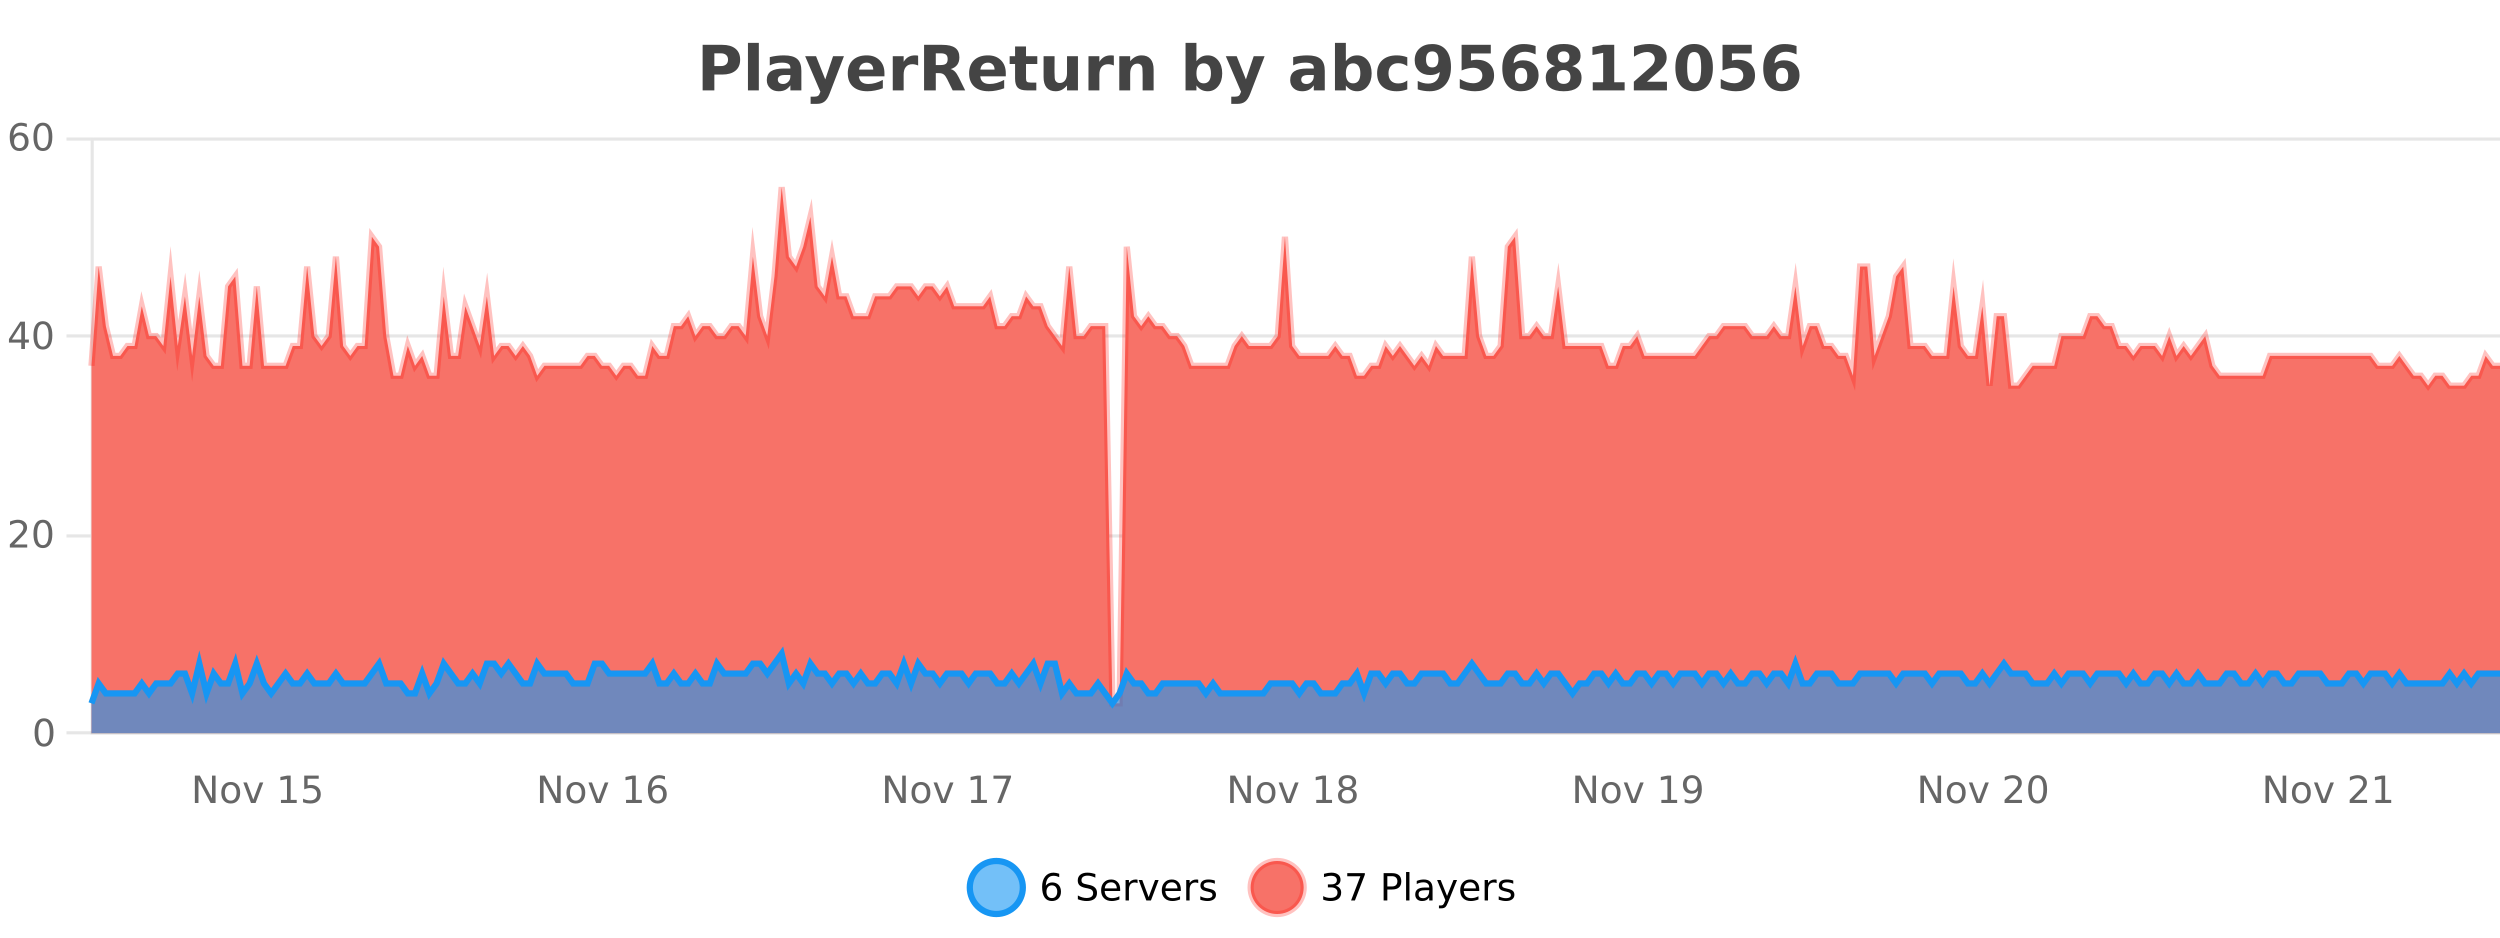 <?xml version="1.0" encoding="UTF-8"?>
<svg xmlns="http://www.w3.org/2000/svg" xmlns:xlink="http://www.w3.org/1999/xlink" width="800pt" height="300pt" viewBox="0 0 800 300" version="1.1">
<defs>
<clipPath id="clip1">
  <path d="M 282 263 L 356 263 L 356 300 L 282 300 Z M 282 263 "/>
</clipPath>
<clipPath id="clip2">
  <path d="M 371 263 L 446 263 L 446 300 L 371 300 Z M 371 263 "/>
</clipPath>
<clipPath id="clip3">
  <path d="M 29.27 59 L 800 59 L 800 234.602 L 29.27 234.602 Z M 29.27 59 "/>
</clipPath>
<clipPath id="clip4">
  <path d="M 28.27 43 L 800 43 L 800 235.602 L 28.27 235.602 Z M 28.27 43 "/>
</clipPath>
<clipPath id="clip5">
  <path d="M 29.27 209 L 800 209 L 800 234.602 L 29.27 234.602 Z M 29.27 209 "/>
</clipPath>
<clipPath id="clip6">
  <path d="M 28.27 180 L 800 180 L 800 235.602 L 28.27 235.602 Z M 28.27 180 "/>
</clipPath>
</defs>
<g id="surface271746">
<rect x="0" y="0" width="800" height="300" style="fill:rgb(100%,100%,100%);fill-opacity:1;stroke:none;"/>
<path style="fill:none;stroke-width:1;stroke-linecap:butt;stroke-linejoin:miter;stroke:rgb(0%,0%,0%);stroke-opacity:0.098;stroke-miterlimit:10;" d="M 30 234.5 L 800 234.5 "/>
<path style="fill:none;stroke-width:1;stroke-linecap:butt;stroke-linejoin:miter;stroke:rgb(0%,0%,0%);stroke-opacity:0.098;stroke-miterlimit:10;" d="M 21.27 234.5 L 29 234.5 "/>
<path style="fill:none;stroke-width:1;stroke-linecap:butt;stroke-linejoin:miter;stroke:rgb(0%,0%,0%);stroke-opacity:0.098;stroke-miterlimit:10;" d="M 30 171.5 L 800 171.5 "/>
<path style="fill:none;stroke-width:1;stroke-linecap:butt;stroke-linejoin:miter;stroke:rgb(0%,0%,0%);stroke-opacity:0.098;stroke-miterlimit:10;" d="M 21.27 171.5 L 29 171.5 "/>
<path style="fill:none;stroke-width:1;stroke-linecap:butt;stroke-linejoin:miter;stroke:rgb(0%,0%,0%);stroke-opacity:0.098;stroke-miterlimit:10;" d="M 30 107.5 L 800 107.5 "/>
<path style="fill:none;stroke-width:1;stroke-linecap:butt;stroke-linejoin:miter;stroke:rgb(0%,0%,0%);stroke-opacity:0.098;stroke-miterlimit:10;" d="M 21.27 107.5 L 29 107.5 "/>
<path style="fill:none;stroke-width:1;stroke-linecap:butt;stroke-linejoin:miter;stroke:rgb(0%,0%,0%);stroke-opacity:0.098;stroke-miterlimit:10;" d="M 30 44.5 L 800 44.5 "/>
<path style="fill:none;stroke-width:1;stroke-linecap:butt;stroke-linejoin:miter;stroke:rgb(0%,0%,0%);stroke-opacity:0.098;stroke-miterlimit:10;" d="M 21.27 44.5 L 29 44.5 "/>
<path style=" stroke:none;fill-rule:nonzero;fill:rgb(9.02%,58.824%,95.294%);fill-opacity:0.6;" d="M 327.305 284 C 327.305 288.688 323.508 292.484 318.82 292.484 C 314.133 292.484 310.336 288.688 310.336 284 C 310.336 279.312 314.133 275.516 318.82 275.516 C 323.508 275.516 327.305 279.312 327.305 284 Z M 327.305 284 "/>
<g clip-path="url(#clip1)" clip-rule="nonzero">
<path style="fill:none;stroke-width:2;stroke-linecap:butt;stroke-linejoin:miter;stroke:rgb(9.02%,58.824%,95.294%);stroke-opacity:1;stroke-miterlimit:10;" d="M 327.305 284 C 327.305 288.688 323.508 292.484 318.82 292.484 C 314.133 292.484 310.336 288.688 310.336 284 C 310.336 279.312 314.133 275.516 318.82 275.516 C 323.508 275.516 327.305 279.312 327.305 284 Z M 327.305 284 "/>
</g>
<path style=" stroke:none;fill-rule:nonzero;fill:rgb(0%,0%,0%);fill-opacity:1;" d="M 336.602 283.312 C 336.07 283.312 335.648 283.496 335.336 283.859 C 335.023 284.227 334.867 284.719 334.867 285.344 C 334.867 285.98 335.023 286.48 335.336 286.844 C 335.648 287.211 336.07 287.391 336.602 287.391 C 337.133 287.391 337.547 287.211 337.852 286.844 C 338.164 286.48 338.32 285.98 338.32 285.344 C 338.32 284.719 338.164 284.227 337.852 283.859 C 337.547 283.496 337.133 283.312 336.602 283.312 Z M 338.945 279.594 L 338.945 280.672 C 338.641 280.539 338.34 280.434 338.039 280.359 C 337.734 280.289 337.438 280.25 337.148 280.25 C 336.367 280.25 335.766 280.516 335.352 281.047 C 334.945 281.57 334.711 282.359 334.648 283.422 C 334.875 283.09 335.164 282.836 335.508 282.656 C 335.859 282.469 336.246 282.375 336.664 282.375 C 337.539 282.375 338.23 282.641 338.742 283.172 C 339.25 283.703 339.508 284.43 339.508 285.344 C 339.508 286.25 339.242 286.977 338.711 287.516 C 338.18 288.059 337.477 288.328 336.602 288.328 C 335.578 288.328 334.805 287.945 334.273 287.172 C 333.742 286.391 333.477 285.266 333.477 283.797 C 333.477 282.414 333.805 281.309 334.461 280.484 C 335.117 279.664 335.996 279.25 337.102 279.25 C 337.391 279.25 337.688 279.281 337.992 279.344 C 338.293 279.398 338.609 279.48 338.945 279.594 Z M 350.508 279.688 L 350.508 280.844 C 350.059 280.637 349.633 280.48 349.227 280.375 C 348.828 280.262 348.449 280.203 348.086 280.203 C 347.438 280.203 346.938 280.328 346.586 280.578 C 346.242 280.828 346.07 281.188 346.07 281.656 C 346.07 282.043 346.184 282.336 346.414 282.531 C 346.641 282.73 347.086 282.887 347.742 283 L 348.445 283.156 C 349.328 283.324 349.98 283.621 350.398 284.047 C 350.824 284.465 351.039 285.027 351.039 285.734 C 351.039 286.59 350.75 287.234 350.18 287.672 C 349.617 288.109 348.781 288.328 347.68 288.328 C 347.273 288.328 346.836 288.281 346.367 288.188 C 345.898 288.094 345.414 287.953 344.914 287.766 L 344.914 286.547 C 345.391 286.82 345.859 287.023 346.32 287.156 C 346.789 287.293 347.242 287.359 347.68 287.359 C 348.355 287.359 348.875 287.23 349.242 286.969 C 349.617 286.699 349.805 286.32 349.805 285.828 C 349.805 285.402 349.668 285.07 349.398 284.828 C 349.137 284.578 348.703 284.398 348.102 284.281 L 347.383 284.141 C 346.496 283.965 345.855 283.688 345.461 283.312 C 345.074 282.938 344.883 282.418 344.883 281.75 C 344.883 280.969 345.152 280.359 345.695 279.922 C 346.234 279.477 346.984 279.25 347.945 279.25 C 348.359 279.25 348.777 279.289 349.195 279.359 C 349.621 279.434 350.059 279.543 350.508 279.688 Z M 358.453 284.609 L 358.453 285.125 L 353.484 285.125 C 353.535 285.875 353.758 286.445 354.156 286.828 C 354.562 287.215 355.117 287.406 355.828 287.406 C 356.242 287.406 356.645 287.359 357.031 287.266 C 357.426 287.164 357.816 287.008 358.203 286.797 L 358.203 287.828 C 357.805 287.984 357.406 288.105 357 288.188 C 356.594 288.281 356.18 288.328 355.766 288.328 C 354.723 288.328 353.895 288.027 353.281 287.422 C 352.664 286.809 352.359 285.98 352.359 284.938 C 352.359 283.867 352.648 283.016 353.234 282.391 C 353.816 281.758 354.598 281.438 355.578 281.438 C 356.461 281.438 357.16 281.727 357.672 282.297 C 358.191 282.859 358.453 283.633 358.453 284.609 Z M 357.375 284.281 C 357.363 283.699 357.195 283.23 356.875 282.875 C 356.551 282.523 356.125 282.344 355.594 282.344 C 354.988 282.344 354.504 282.516 354.141 282.859 C 353.785 283.203 353.582 283.684 353.531 284.297 Z M 364.023 282.594 C 363.898 282.531 363.762 282.484 363.617 282.453 C 363.48 282.414 363.324 282.391 363.148 282.391 C 362.543 282.391 362.074 282.59 361.742 282.984 C 361.418 283.383 361.258 283.953 361.258 284.703 L 361.258 288.156 L 360.18 288.156 L 360.18 281.594 L 361.258 281.594 L 361.258 282.609 C 361.484 282.215 361.781 281.922 362.148 281.734 C 362.512 281.539 362.953 281.438 363.477 281.438 C 363.547 281.438 363.625 281.445 363.711 281.453 C 363.805 281.465 363.902 281.48 364.008 281.5 Z M 364.375 281.594 L 365.516 281.594 L 367.562 287.094 L 369.625 281.594 L 370.766 281.594 L 368.297 288.156 L 366.828 288.156 Z M 377.867 284.609 L 377.867 285.125 L 372.898 285.125 C 372.949 285.875 373.172 286.445 373.57 286.828 C 373.977 287.215 374.531 287.406 375.242 287.406 C 375.656 287.406 376.059 287.359 376.445 287.266 C 376.84 287.164 377.23 287.008 377.617 286.797 L 377.617 287.828 C 377.219 287.984 376.82 288.105 376.414 288.188 C 376.008 288.281 375.594 288.328 375.18 288.328 C 374.137 288.328 373.309 288.027 372.695 287.422 C 372.078 286.809 371.773 285.98 371.773 284.938 C 371.773 283.867 372.062 283.016 372.648 282.391 C 373.23 281.758 374.012 281.438 374.992 281.438 C 375.875 281.438 376.574 281.727 377.086 282.297 C 377.605 282.859 377.867 283.633 377.867 284.609 Z M 376.789 284.281 C 376.777 283.699 376.609 283.23 376.289 282.875 C 375.965 282.523 375.539 282.344 375.008 282.344 C 374.402 282.344 373.918 282.516 373.555 282.859 C 373.199 283.203 372.996 283.684 372.945 284.297 Z M 383.438 282.594 C 383.312 282.531 383.176 282.484 383.031 282.453 C 382.895 282.414 382.738 282.391 382.562 282.391 C 381.957 282.391 381.488 282.59 381.156 282.984 C 380.832 283.383 380.672 283.953 380.672 284.703 L 380.672 288.156 L 379.594 288.156 L 379.594 281.594 L 380.672 281.594 L 380.672 282.609 C 380.898 282.215 381.195 281.922 381.562 281.734 C 381.926 281.539 382.367 281.438 382.891 281.438 C 382.961 281.438 383.039 281.445 383.125 281.453 C 383.219 281.465 383.316 281.48 383.422 281.5 Z M 388.75 281.781 L 388.75 282.812 C 388.445 282.656 388.129 282.543 387.797 282.469 C 387.473 282.387 387.133 282.344 386.781 282.344 C 386.25 282.344 385.848 282.43 385.578 282.594 C 385.305 282.75 385.172 282.996 385.172 283.328 C 385.172 283.578 385.266 283.777 385.453 283.922 C 385.648 284.059 386.039 284.188 386.625 284.312 L 386.984 284.406 C 387.754 284.562 388.301 284.793 388.625 285.094 C 388.945 285.398 389.109 285.812 389.109 286.344 C 389.109 286.961 388.863 287.445 388.375 287.797 C 387.895 288.152 387.234 288.328 386.391 288.328 C 386.035 288.328 385.664 288.289 385.281 288.219 C 384.906 288.156 384.508 288.059 384.094 287.922 L 384.094 286.797 C 384.488 287.008 384.879 287.164 385.266 287.266 C 385.648 287.371 386.035 287.422 386.422 287.422 C 386.922 287.422 387.305 287.34 387.578 287.172 C 387.859 286.996 388 286.746 388 286.422 C 388 286.133 387.898 285.906 387.703 285.75 C 387.504 285.594 387.07 285.445 386.406 285.297 L 386.031 285.219 C 385.363 285.074 384.879 284.855 384.578 284.562 C 384.285 284.273 384.141 283.875 384.141 283.375 C 384.141 282.75 384.359 282.273 384.797 281.938 C 385.234 281.605 385.852 281.438 386.656 281.438 C 387.051 281.438 387.426 281.469 387.781 281.531 C 388.133 281.586 388.457 281.668 388.75 281.781 Z M 328.82 277.016 "/>
<path style=" stroke:none;fill-rule:nonzero;fill:rgb(96.863%,44.706%,40.784%);fill-opacity:1;" d="M 417.172 284 C 417.172 288.688 413.375 292.484 408.688 292.484 C 404 292.484 400.203 288.688 400.203 284 C 400.203 279.312 404 275.516 408.688 275.516 C 413.375 275.516 417.172 279.312 417.172 284 Z M 417.172 284 "/>
<g clip-path="url(#clip2)" clip-rule="nonzero">
<path style="fill:none;stroke-width:2;stroke-linecap:butt;stroke-linejoin:miter;stroke:rgb(100%,4.706%,0%);stroke-opacity:0.247;stroke-miterlimit:10;" d="M 417.172 284 C 417.172 288.688 413.375 292.484 408.688 292.484 C 404 292.484 400.203 288.688 400.203 284 C 400.203 279.312 404 275.516 408.688 275.516 C 413.375 275.516 417.172 279.312 417.172 284 Z M 417.172 284 "/>
</g>
<path style=" stroke:none;fill-rule:nonzero;fill:rgb(0%,0%,0%);fill-opacity:1;" d="M 427.375 283.438 C 427.938 283.562 428.375 283.82 428.688 284.203 C 429.008 284.578 429.172 285.047 429.172 285.609 C 429.172 286.477 428.875 287.148 428.281 287.625 C 427.688 288.094 426.844 288.328 425.75 288.328 C 425.383 288.328 425.004 288.289 424.609 288.219 C 424.223 288.148 423.828 288.039 423.422 287.891 L 423.422 286.75 C 423.742 286.938 424.098 287.086 424.484 287.188 C 424.879 287.281 425.289 287.328 425.719 287.328 C 426.457 287.328 427.02 287.184 427.406 286.891 C 427.801 286.602 428 286.172 428 285.609 C 428 285.102 427.816 284.699 427.453 284.406 C 427.086 284.117 426.586 283.969 425.953 283.969 L 424.922 283.969 L 424.922 283 L 426 283 C 426.57 283 427.016 282.887 427.328 282.656 C 427.641 282.418 427.797 282.078 427.797 281.641 C 427.797 281.195 427.633 280.852 427.312 280.609 C 427 280.371 426.547 280.25 425.953 280.25 C 425.617 280.25 425.266 280.289 424.891 280.359 C 424.523 280.422 424.117 280.527 423.672 280.672 L 423.672 279.625 C 424.129 279.5 424.551 279.406 424.938 279.344 C 425.332 279.281 425.703 279.25 426.047 279.25 C 426.953 279.25 427.664 279.453 428.188 279.859 C 428.707 280.266 428.969 280.82 428.969 281.516 C 428.969 282.008 428.828 282.418 428.547 282.75 C 428.273 283.086 427.883 283.312 427.375 283.438 Z M 431.121 279.406 L 436.746 279.406 L 436.746 279.906 L 433.574 288.156 L 432.34 288.156 L 435.324 280.406 L 431.121 280.406 Z M 443.945 280.375 L 443.945 283.672 L 445.43 283.672 C 445.98 283.672 446.406 283.531 446.711 283.25 C 447.012 282.961 447.164 282.547 447.164 282.016 C 447.164 281.496 447.012 281.094 446.711 280.812 C 446.406 280.523 445.98 280.375 445.43 280.375 Z M 442.758 279.406 L 445.43 279.406 C 446.418 279.406 447.164 279.633 447.664 280.078 C 448.164 280.516 448.414 281.164 448.414 282.016 C 448.414 282.883 448.164 283.539 447.664 283.984 C 447.164 284.422 446.418 284.641 445.43 284.641 L 443.945 284.641 L 443.945 288.156 L 442.758 288.156 Z M 449.945 279.031 L 451.023 279.031 L 451.023 288.156 L 449.945 288.156 Z M 456.266 284.859 C 455.398 284.859 454.797 284.961 454.453 285.156 C 454.117 285.355 453.953 285.695 453.953 286.172 C 453.953 286.559 454.078 286.867 454.328 287.094 C 454.586 287.312 454.93 287.422 455.359 287.422 C 455.961 287.422 456.441 287.215 456.797 286.797 C 457.16 286.371 457.344 285.805 457.344 285.094 L 457.344 284.859 Z M 458.422 284.406 L 458.422 288.156 L 457.344 288.156 L 457.344 287.156 C 457.094 287.555 456.785 287.852 456.422 288.047 C 456.055 288.234 455.609 288.328 455.078 288.328 C 454.398 288.328 453.863 288.141 453.469 287.766 C 453.07 287.383 452.875 286.875 452.875 286.25 C 452.875 285.512 453.117 284.953 453.609 284.578 C 454.109 284.203 454.848 284.016 455.828 284.016 L 457.344 284.016 L 457.344 283.906 C 457.344 283.406 457.176 283.023 456.844 282.75 C 456.52 282.48 456.066 282.344 455.484 282.344 C 455.109 282.344 454.738 282.391 454.375 282.484 C 454.02 282.578 453.68 282.715 453.359 282.891 L 453.359 281.891 C 453.754 281.734 454.133 281.621 454.5 281.547 C 454.875 281.477 455.238 281.438 455.594 281.438 C 456.539 281.438 457.25 281.684 457.719 282.172 C 458.188 282.664 458.422 283.406 458.422 284.406 Z M 463.367 288.766 C 463.062 289.547 462.766 290.055 462.477 290.297 C 462.184 290.535 461.797 290.656 461.32 290.656 L 460.461 290.656 L 460.461 289.75 L 461.086 289.75 C 461.387 289.75 461.617 289.676 461.773 289.531 C 461.938 289.395 462.121 289.066 462.32 288.547 L 462.523 288.047 L 459.867 281.594 L 461.008 281.594 L 463.055 286.719 L 465.117 281.594 L 466.258 281.594 Z M 473.359 284.609 L 473.359 285.125 L 468.391 285.125 C 468.441 285.875 468.664 286.445 469.062 286.828 C 469.469 287.215 470.023 287.406 470.734 287.406 C 471.148 287.406 471.551 287.359 471.938 287.266 C 472.332 287.164 472.723 287.008 473.109 286.797 L 473.109 287.828 C 472.711 287.984 472.312 288.105 471.906 288.188 C 471.5 288.281 471.086 288.328 470.672 288.328 C 469.629 288.328 468.801 288.027 468.188 287.422 C 467.57 286.809 467.266 285.98 467.266 284.938 C 467.266 283.867 467.555 283.016 468.141 282.391 C 468.723 281.758 469.504 281.438 470.484 281.438 C 471.367 281.438 472.066 281.727 472.578 282.297 C 473.098 282.859 473.359 283.633 473.359 284.609 Z M 472.281 284.281 C 472.27 283.699 472.102 283.23 471.781 282.875 C 471.457 282.523 471.031 282.344 470.5 282.344 C 469.895 282.344 469.41 282.516 469.047 282.859 C 468.691 283.203 468.488 283.684 468.438 284.297 Z M 478.93 282.594 C 478.805 282.531 478.668 282.484 478.523 282.453 C 478.387 282.414 478.23 282.391 478.055 282.391 C 477.449 282.391 476.98 282.59 476.648 282.984 C 476.324 283.383 476.164 283.953 476.164 284.703 L 476.164 288.156 L 475.086 288.156 L 475.086 281.594 L 476.164 281.594 L 476.164 282.609 C 476.391 282.215 476.688 281.922 477.055 281.734 C 477.418 281.539 477.859 281.438 478.383 281.438 C 478.453 281.438 478.531 281.445 478.617 281.453 C 478.711 281.465 478.809 281.48 478.914 281.5 Z M 484.242 281.781 L 484.242 282.812 C 483.938 282.656 483.621 282.543 483.289 282.469 C 482.965 282.387 482.625 282.344 482.273 282.344 C 481.742 282.344 481.34 282.43 481.07 282.594 C 480.797 282.75 480.664 282.996 480.664 283.328 C 480.664 283.578 480.758 283.777 480.945 283.922 C 481.141 284.059 481.531 284.188 482.117 284.312 L 482.477 284.406 C 483.246 284.562 483.793 284.793 484.117 285.094 C 484.438 285.398 484.602 285.812 484.602 286.344 C 484.602 286.961 484.355 287.445 483.867 287.797 C 483.387 288.152 482.727 288.328 481.883 288.328 C 481.527 288.328 481.156 288.289 480.773 288.219 C 480.398 288.156 480 288.059 479.586 287.922 L 479.586 286.797 C 479.98 287.008 480.371 287.164 480.758 287.266 C 481.141 287.371 481.527 287.422 481.914 287.422 C 482.414 287.422 482.797 287.34 483.07 287.172 C 483.352 286.996 483.492 286.746 483.492 286.422 C 483.492 286.133 483.391 285.906 483.195 285.75 C 482.996 285.594 482.562 285.445 481.898 285.297 L 481.523 285.219 C 480.855 285.074 480.371 284.855 480.07 284.562 C 479.777 284.273 479.633 283.875 479.633 283.375 C 479.633 282.75 479.852 282.273 480.289 281.938 C 480.727 281.605 481.344 281.438 482.148 281.438 C 482.543 281.438 482.918 281.469 483.273 281.531 C 483.625 281.586 483.949 281.668 484.242 281.781 Z M 418.688 277.016 "/>
<path style=" stroke:none;fill-rule:nonzero;fill:rgb(26.667%,26.667%,26.667%);fill-opacity:1;" d="M 224.844 14.344 L 231.078 14.344 C 232.93 14.344 234.352 14.758 235.344 15.578 C 236.344 16.402 236.844 17.574 236.844 19.094 C 236.844 20.625 236.344 21.805 235.344 22.625 C 234.352 23.449 232.93 23.859 231.078 23.859 L 228.594 23.859 L 228.594 28.922 L 224.844 28.922 Z M 228.594 17.062 L 228.594 21.141 L 230.672 21.141 C 231.398 21.141 231.961 20.965 232.359 20.609 C 232.766 20.258 232.969 19.75 232.969 19.094 C 232.969 18.449 232.766 17.949 232.359 17.594 C 231.961 17.242 231.398 17.062 230.672 17.062 Z M 239.344 13.719 L 242.828 13.719 L 242.828 28.922 L 239.344 28.922 Z M 251.094 24 C 250.363 24 249.816 24.125 249.453 24.375 C 249.086 24.617 248.906 24.98 248.906 25.469 C 248.906 25.906 249.051 26.25 249.344 26.5 C 249.645 26.75 250.055 26.875 250.578 26.875 C 251.234 26.875 251.785 26.641 252.234 26.172 C 252.691 25.703 252.922 25.117 252.922 24.406 L 252.922 24 Z M 256.438 22.688 L 256.438 28.922 L 252.922 28.922 L 252.922 27.297 C 252.453 27.965 251.922 28.449 251.328 28.75 C 250.742 29.051 250.031 29.203 249.188 29.203 C 248.062 29.203 247.145 28.875 246.438 28.219 C 245.727 27.555 245.375 26.695 245.375 25.641 C 245.375 24.359 245.812 23.422 246.688 22.828 C 247.57 22.227 248.961 21.922 250.859 21.922 L 252.922 21.922 L 252.922 21.641 C 252.922 21.09 252.703 20.688 252.266 20.438 C 251.828 20.18 251.145 20.047 250.219 20.047 C 249.469 20.047 248.77 20.125 248.125 20.281 C 247.477 20.43 246.879 20.648 246.328 20.938 L 246.328 18.281 C 247.078 18.094 247.828 17.953 248.578 17.859 C 249.336 17.766 250.098 17.719 250.859 17.719 C 252.828 17.719 254.25 18.109 255.125 18.891 C 256 19.664 256.438 20.93 256.438 22.688 Z M 257.645 17.984 L 261.129 17.984 L 264.082 25.406 L 266.582 17.984 L 270.066 17.984 L 265.473 29.953 C 265.012 31.172 264.473 32.02 263.848 32.5 C 263.23 32.988 262.426 33.234 261.426 33.234 L 259.395 33.234 L 259.395 30.938 L 260.488 30.938 C 261.082 30.938 261.512 30.844 261.785 30.656 C 262.055 30.469 262.262 30.129 262.41 29.641 L 262.52 29.344 Z M 283.023 23.422 L 283.023 24.422 L 274.852 24.422 C 274.934 25.246 275.23 25.859 275.742 26.266 C 276.25 26.672 276.961 26.875 277.867 26.875 C 278.605 26.875 279.359 26.766 280.133 26.547 C 280.902 26.328 281.695 26 282.508 25.562 L 282.508 28.25 C 281.684 28.562 280.855 28.797 280.023 28.953 C 279.199 29.117 278.375 29.203 277.555 29.203 C 275.574 29.203 274.031 28.703 272.93 27.703 C 271.836 26.695 271.289 25.281 271.289 23.469 C 271.289 21.68 271.824 20.273 272.898 19.25 C 273.98 18.23 275.465 17.719 277.352 17.719 C 279.07 17.719 280.445 18.242 281.477 19.281 C 282.508 20.312 283.023 21.695 283.023 23.422 Z M 279.43 22.266 C 279.43 21.602 279.234 21.062 278.852 20.656 C 278.465 20.25 277.961 20.047 277.336 20.047 C 276.656 20.047 276.105 20.242 275.68 20.625 C 275.262 21 275 21.547 274.898 22.266 Z M 293.809 20.969 C 293.496 20.824 293.188 20.719 292.887 20.656 C 292.582 20.586 292.281 20.547 291.98 20.547 C 291.074 20.547 290.375 20.836 289.887 21.406 C 289.406 21.98 289.168 22.805 289.168 23.875 L 289.168 28.922 L 285.684 28.922 L 285.684 17.984 L 289.168 17.984 L 289.168 19.781 C 289.613 19.062 290.129 18.543 290.715 18.219 C 291.297 17.887 291.996 17.719 292.809 17.719 C 292.934 17.719 293.062 17.727 293.199 17.734 C 293.332 17.746 293.531 17.766 293.793 17.797 Z M 301.031 20.812 C 301.82 20.812 302.391 20.668 302.734 20.375 C 303.078 20.074 303.25 19.59 303.25 18.922 C 303.25 18.258 303.078 17.781 302.734 17.5 C 302.391 17.211 301.82 17.062 301.031 17.062 L 299.453 17.062 L 299.453 20.812 Z M 299.453 23.406 L 299.453 28.922 L 295.703 28.922 L 295.703 14.344 L 301.438 14.344 C 303.352 14.344 304.758 14.668 305.656 15.312 C 306.551 15.961 307 16.977 307 18.359 C 307 19.328 306.766 20.125 306.297 20.75 C 305.836 21.367 305.141 21.82 304.203 22.109 C 304.711 22.227 305.172 22.492 305.578 22.906 C 305.984 23.312 306.395 23.938 306.812 24.781 L 308.859 28.922 L 304.859 28.922 L 303.078 25.297 C 302.723 24.57 302.359 24.074 301.984 23.812 C 301.617 23.543 301.129 23.406 300.516 23.406 Z M 321.852 23.422 L 321.852 24.422 L 313.68 24.422 C 313.762 25.246 314.059 25.859 314.57 26.266 C 315.078 26.672 315.789 26.875 316.695 26.875 C 317.434 26.875 318.188 26.766 318.961 26.547 C 319.73 26.328 320.523 26 321.336 25.562 L 321.336 28.25 C 320.512 28.562 319.684 28.797 318.852 28.953 C 318.027 29.117 317.203 29.203 316.383 29.203 C 314.402 29.203 312.859 28.703 311.758 27.703 C 310.664 26.695 310.117 25.281 310.117 23.469 C 310.117 21.68 310.652 20.273 311.727 19.25 C 312.809 18.23 314.293 17.719 316.18 17.719 C 317.898 17.719 319.273 18.242 320.305 19.281 C 321.336 20.312 321.852 21.695 321.852 23.422 Z M 318.258 22.266 C 318.258 21.602 318.062 21.062 317.68 20.656 C 317.293 20.25 316.789 20.047 316.164 20.047 C 315.484 20.047 314.934 20.242 314.508 20.625 C 314.09 21 313.828 21.547 313.727 22.266 Z M 328.324 14.875 L 328.324 17.984 L 331.934 17.984 L 331.934 20.484 L 328.324 20.484 L 328.324 25.125 C 328.324 25.637 328.422 25.98 328.621 26.156 C 328.828 26.336 329.23 26.422 329.824 26.422 L 331.621 26.422 L 331.621 28.922 L 328.621 28.922 C 327.246 28.922 326.266 28.637 325.684 28.062 C 325.109 27.48 324.824 26.5 324.824 25.125 L 324.824 20.484 L 323.09 20.484 L 323.09 17.984 L 324.824 17.984 L 324.824 14.875 Z M 333.945 24.656 L 333.945 17.984 L 337.461 17.984 L 337.461 19.078 C 337.461 19.672 337.453 20.418 337.445 21.312 C 337.445 22.211 337.445 22.805 337.445 23.094 C 337.445 23.98 337.465 24.617 337.508 25 C 337.559 25.387 337.637 25.668 337.742 25.844 C 337.887 26.074 338.074 26.25 338.305 26.375 C 338.531 26.5 338.797 26.562 339.102 26.562 C 339.828 26.562 340.402 26.281 340.82 25.719 C 341.234 25.156 341.445 24.383 341.445 23.391 L 341.445 17.984 L 344.945 17.984 L 344.945 28.922 L 341.445 28.922 L 341.445 27.344 C 340.914 27.98 340.352 28.449 339.758 28.75 C 339.172 29.051 338.527 29.203 337.82 29.203 C 336.559 29.203 335.594 28.82 334.93 28.047 C 334.273 27.266 333.945 26.137 333.945 24.656 Z M 356.438 20.969 C 356.125 20.824 355.816 20.719 355.516 20.656 C 355.211 20.586 354.91 20.547 354.609 20.547 C 353.703 20.547 353.004 20.836 352.516 21.406 C 352.035 21.98 351.797 22.805 351.797 23.875 L 351.797 28.922 L 348.312 28.922 L 348.312 17.984 L 351.797 17.984 L 351.797 19.781 C 352.242 19.062 352.758 18.543 353.344 18.219 C 353.926 17.887 354.625 17.719 355.438 17.719 C 355.562 17.719 355.691 17.727 355.828 17.734 C 355.961 17.746 356.16 17.766 356.422 17.797 Z M 369.156 22.266 L 369.156 28.922 L 365.641 28.922 L 365.641 23.828 C 365.641 22.883 365.617 22.23 365.578 21.875 C 365.535 21.512 365.461 21.246 365.359 21.078 C 365.223 20.852 365.035 20.672 364.797 20.547 C 364.566 20.422 364.301 20.359 364 20.359 C 363.27 20.359 362.695 20.641 362.281 21.203 C 361.863 21.766 361.656 22.547 361.656 23.547 L 361.656 28.922 L 358.172 28.922 L 358.172 17.984 L 361.656 17.984 L 361.656 19.578 C 362.188 18.945 362.75 18.477 363.344 18.172 C 363.938 17.871 364.586 17.719 365.297 17.719 C 366.566 17.719 367.523 18.109 368.172 18.891 C 368.828 19.664 369.156 20.789 369.156 22.266 Z M 385.188 26.672 C 385.938 26.672 386.508 26.402 386.906 25.859 C 387.301 25.309 387.5 24.512 387.5 23.469 C 387.5 22.43 387.301 21.637 386.906 21.094 C 386.508 20.543 385.938 20.266 385.188 20.266 C 384.438 20.266 383.859 20.543 383.453 21.094 C 383.055 21.637 382.859 22.43 382.859 23.469 C 382.859 24.5 383.055 25.293 383.453 25.844 C 383.859 26.398 384.438 26.672 385.188 26.672 Z M 382.859 19.578 C 383.348 18.945 383.883 18.477 384.469 18.172 C 385.051 17.871 385.723 17.719 386.484 17.719 C 387.836 17.719 388.945 18.258 389.812 19.328 C 390.676 20.402 391.109 21.781 391.109 23.469 C 391.109 25.148 390.676 26.523 389.812 27.594 C 388.945 28.668 387.836 29.203 386.484 29.203 C 385.723 29.203 385.051 29.051 384.469 28.75 C 383.883 28.449 383.348 27.98 382.859 27.344 L 382.859 28.922 L 379.375 28.922 L 379.375 13.719 L 382.859 13.719 Z M 392.254 17.984 L 395.738 17.984 L 398.691 25.406 L 401.191 17.984 L 404.676 17.984 L 400.082 29.953 C 399.621 31.172 399.082 32.02 398.457 32.5 C 397.84 32.988 397.035 33.234 396.035 33.234 L 394.004 33.234 L 394.004 30.938 L 395.098 30.938 C 395.691 30.938 396.121 30.844 396.395 30.656 C 396.664 30.469 396.871 30.129 397.02 29.641 L 397.129 29.344 Z M 418.582 24 C 417.852 24 417.305 24.125 416.941 24.375 C 416.574 24.617 416.395 24.98 416.395 25.469 C 416.395 25.906 416.539 26.25 416.832 26.5 C 417.133 26.75 417.543 26.875 418.066 26.875 C 418.723 26.875 419.273 26.641 419.723 26.172 C 420.18 25.703 420.41 25.117 420.41 24.406 L 420.41 24 Z M 423.926 22.688 L 423.926 28.922 L 420.41 28.922 L 420.41 27.297 C 419.941 27.965 419.41 28.449 418.816 28.75 C 418.23 29.051 417.52 29.203 416.676 29.203 C 415.551 29.203 414.633 28.875 413.926 28.219 C 413.215 27.555 412.863 26.695 412.863 25.641 C 412.863 24.359 413.301 23.422 414.176 22.828 C 415.059 22.227 416.449 21.922 418.348 21.922 L 420.41 21.922 L 420.41 21.641 C 420.41 21.09 420.191 20.688 419.754 20.438 C 419.316 20.18 418.633 20.047 417.707 20.047 C 416.957 20.047 416.258 20.125 415.613 20.281 C 414.965 20.43 414.367 20.648 413.816 20.938 L 413.816 18.281 C 414.566 18.094 415.316 17.953 416.066 17.859 C 416.824 17.766 417.586 17.719 418.348 17.719 C 420.316 17.719 421.738 18.109 422.613 18.891 C 423.488 19.664 423.926 20.93 423.926 22.688 Z M 433 26.672 C 433.75 26.672 434.32 26.402 434.719 25.859 C 435.113 25.309 435.312 24.512 435.312 23.469 C 435.312 22.43 435.113 21.637 434.719 21.094 C 434.32 20.543 433.75 20.266 433 20.266 C 432.25 20.266 431.672 20.543 431.266 21.094 C 430.867 21.637 430.672 22.43 430.672 23.469 C 430.672 24.5 430.867 25.293 431.266 25.844 C 431.672 26.398 432.25 26.672 433 26.672 Z M 430.672 19.578 C 431.16 18.945 431.695 18.477 432.281 18.172 C 432.863 17.871 433.535 17.719 434.297 17.719 C 435.648 17.719 436.758 18.258 437.625 19.328 C 438.488 20.402 438.922 21.781 438.922 23.469 C 438.922 25.148 438.488 26.523 437.625 27.594 C 436.758 28.668 435.648 29.203 434.297 29.203 C 433.535 29.203 432.863 29.051 432.281 28.75 C 431.695 28.449 431.16 27.98 430.672 27.344 L 430.672 28.922 L 427.188 28.922 L 427.188 13.719 L 430.672 13.719 Z M 450.332 18.328 L 450.332 21.172 C 449.863 20.852 449.387 20.609 448.91 20.453 C 448.43 20.297 447.93 20.219 447.41 20.219 C 446.441 20.219 445.68 20.508 445.129 21.078 C 444.586 21.641 444.316 22.438 444.316 23.469 C 444.316 24.492 444.586 25.289 445.129 25.859 C 445.68 26.422 446.441 26.703 447.41 26.703 C 447.961 26.703 448.48 26.625 448.973 26.469 C 449.461 26.305 449.914 26.059 450.332 25.734 L 450.332 28.594 C 449.789 28.805 449.238 28.953 448.676 29.047 C 448.113 29.148 447.543 29.203 446.973 29.203 C 445.004 29.203 443.461 28.699 442.348 27.688 C 441.23 26.68 440.676 25.273 440.676 23.469 C 440.676 21.656 441.23 20.246 442.348 19.234 C 443.461 18.227 445.004 17.719 446.973 17.719 C 447.543 17.719 448.105 17.773 448.66 17.875 C 449.223 17.969 449.777 18.121 450.332 18.328 Z M 453.672 28.594 L 453.672 25.906 C 454.273 26.188 454.848 26.402 455.391 26.547 C 455.941 26.684 456.484 26.75 457.016 26.75 C 458.129 26.75 459 26.438 459.625 25.812 C 460.25 25.188 460.617 24.266 460.734 23.047 C 460.297 23.371 459.82 23.617 459.312 23.781 C 458.812 23.938 458.27 24.016 457.688 24.016 C 456.195 24.016 454.992 23.586 454.078 22.719 C 453.16 21.844 452.703 20.699 452.703 19.281 C 452.703 17.711 453.211 16.453 454.234 15.516 C 455.254 14.57 456.617 14.094 458.328 14.094 C 460.234 14.094 461.707 14.734 462.75 16.016 C 463.789 17.297 464.312 19.109 464.312 21.453 C 464.312 23.871 463.703 25.766 462.484 27.141 C 461.266 28.516 459.594 29.203 457.469 29.203 C 456.789 29.203 456.141 29.148 455.516 29.047 C 454.891 28.953 454.273 28.805 453.672 28.594 Z M 458.312 21.578 C 458.969 21.578 459.461 21.367 459.797 20.938 C 460.129 20.512 460.297 19.871 460.297 19.016 C 460.297 18.172 460.129 17.539 459.797 17.109 C 459.461 16.672 458.969 16.453 458.312 16.453 C 457.656 16.453 457.16 16.672 456.828 17.109 C 456.492 17.539 456.328 18.172 456.328 19.016 C 456.328 19.871 456.492 20.512 456.828 20.938 C 457.16 21.367 457.656 21.578 458.312 21.578 Z M 467.711 14.344 L 477.055 14.344 L 477.055 17.109 L 470.711 17.109 L 470.711 19.359 C 470.992 19.289 471.277 19.23 471.57 19.188 C 471.859 19.137 472.164 19.109 472.477 19.109 C 474.246 19.109 475.625 19.559 476.617 20.453 C 477.605 21.34 478.102 22.578 478.102 24.172 C 478.102 25.746 477.559 26.98 476.477 27.875 C 475.402 28.762 473.914 29.203 472.008 29.203 C 471.172 29.203 470.352 29.117 469.539 28.953 C 468.734 28.797 467.934 28.559 467.133 28.234 L 467.133 25.281 C 467.922 25.742 468.672 26.086 469.383 26.312 C 470.102 26.531 470.777 26.641 471.414 26.641 C 472.32 26.641 473.031 26.422 473.555 25.984 C 474.086 25.539 474.352 24.934 474.352 24.172 C 474.352 23.402 474.086 22.797 473.555 22.359 C 473.031 21.914 472.32 21.688 471.414 21.688 C 470.871 21.688 470.293 21.762 469.68 21.906 C 469.062 22.043 468.406 22.258 467.711 22.547 Z M 486.738 21.719 C 486.082 21.719 485.586 21.934 485.254 22.359 C 484.93 22.789 484.77 23.43 484.77 24.281 C 484.77 25.137 484.93 25.777 485.254 26.203 C 485.586 26.633 486.082 26.844 486.738 26.844 C 487.402 26.844 487.898 26.633 488.223 26.203 C 488.555 25.777 488.723 25.137 488.723 24.281 C 488.723 23.43 488.555 22.789 488.223 22.359 C 487.898 21.934 487.402 21.719 486.738 21.719 Z M 491.395 14.719 L 491.395 17.422 C 490.77 17.133 490.18 16.918 489.629 16.781 C 489.086 16.637 488.555 16.562 488.035 16.562 C 486.918 16.562 486.051 16.875 485.426 17.5 C 484.801 18.117 484.434 19.039 484.332 20.266 C 484.758 19.945 485.223 19.703 485.723 19.547 C 486.223 19.383 486.77 19.297 487.363 19.297 C 488.852 19.297 490.055 19.734 490.973 20.609 C 491.887 21.484 492.348 22.625 492.348 24.031 C 492.348 25.594 491.836 26.852 490.816 27.797 C 489.793 28.734 488.426 29.203 486.707 29.203 C 484.809 29.203 483.34 28.562 482.301 27.281 C 481.258 26 480.738 24.188 480.738 21.844 C 480.738 19.438 481.348 17.547 482.566 16.172 C 483.785 14.789 485.449 14.094 487.566 14.094 C 488.23 14.094 488.879 14.148 489.504 14.25 C 490.137 14.355 490.77 14.512 491.395 14.719 Z M 500.391 22.391 C 499.68 22.391 499.141 22.586 498.766 22.969 C 498.391 23.355 498.203 23.906 498.203 24.625 C 498.203 25.344 498.391 25.898 498.766 26.281 C 499.141 26.656 499.68 26.844 500.391 26.844 C 501.086 26.844 501.617 26.656 501.984 26.281 C 502.359 25.898 502.547 25.344 502.547 24.625 C 502.547 23.906 502.359 23.355 501.984 22.969 C 501.617 22.586 501.086 22.391 500.391 22.391 Z M 497.641 21.156 C 496.754 20.887 496.086 20.477 495.641 19.922 C 495.191 19.371 494.969 18.684 494.969 17.859 C 494.969 16.633 495.426 15.695 496.344 15.047 C 497.258 14.402 498.609 14.078 500.391 14.078 C 502.148 14.078 503.488 14.402 504.406 15.047 C 505.32 15.684 505.781 16.621 505.781 17.859 C 505.781 18.684 505.551 19.371 505.094 19.922 C 504.645 20.477 503.977 20.887 503.094 21.156 C 504.082 21.43 504.828 21.871 505.328 22.484 C 505.836 23.102 506.094 23.875 506.094 24.812 C 506.094 26.262 505.613 27.355 504.656 28.094 C 503.695 28.836 502.273 29.203 500.391 29.203 C 498.492 29.203 497.062 28.836 496.094 28.094 C 495.125 27.355 494.641 26.262 494.641 24.812 C 494.641 23.875 494.891 23.102 495.391 22.484 C 495.898 21.871 496.648 21.43 497.641 21.156 Z M 498.516 18.234 C 498.516 18.82 498.676 19.266 499 19.578 C 499.32 19.891 499.785 20.047 500.391 20.047 C 500.973 20.047 501.422 19.891 501.734 19.578 C 502.055 19.266 502.219 18.82 502.219 18.234 C 502.219 17.664 502.055 17.219 501.734 16.906 C 501.422 16.594 500.973 16.438 500.391 16.438 C 499.785 16.438 499.32 16.594 499 16.906 C 498.676 17.219 498.516 17.664 498.516 18.234 Z M 509.68 26.328 L 513.008 26.328 L 513.008 16.906 L 509.586 17.609 L 509.586 15.047 L 512.977 14.344 L 516.555 14.344 L 516.555 26.328 L 519.883 26.328 L 519.883 28.922 L 509.68 28.922 Z M 527.016 26.156 L 533.422 26.156 L 533.422 28.922 L 522.828 28.922 L 522.828 26.156 L 528.156 21.453 C 528.633 21.027 528.984 20.609 529.203 20.203 C 529.43 19.789 529.547 19.359 529.547 18.922 C 529.547 18.234 529.316 17.684 528.859 17.266 C 528.398 16.852 527.789 16.641 527.031 16.641 C 526.445 16.641 525.805 16.766 525.109 17.016 C 524.41 17.266 523.664 17.641 522.875 18.141 L 522.875 14.938 C 523.719 14.656 524.551 14.445 525.375 14.297 C 526.207 14.152 527.02 14.078 527.812 14.078 C 529.562 14.078 530.914 14.465 531.875 15.234 C 532.844 15.996 533.328 17.062 533.328 18.438 C 533.328 19.242 533.117 19.984 532.703 20.672 C 532.297 21.352 531.438 22.266 530.125 23.422 Z M 544.371 21.609 C 544.371 19.789 544.199 18.508 543.855 17.766 C 543.512 17.016 542.938 16.641 542.137 16.641 C 541.324 16.641 540.746 17.016 540.402 17.766 C 540.059 18.508 539.887 19.789 539.887 21.609 C 539.887 23.453 540.059 24.758 540.402 25.516 C 540.746 26.266 541.324 26.641 542.137 26.641 C 542.938 26.641 543.512 26.266 543.855 25.516 C 544.199 24.758 544.371 23.453 544.371 21.609 Z M 548.121 21.641 C 548.121 24.059 547.598 25.922 546.559 27.234 C 545.516 28.547 544.043 29.203 542.137 29.203 C 540.207 29.203 538.723 28.547 537.684 27.234 C 536.641 25.922 536.121 24.059 536.121 21.641 C 536.121 19.227 536.641 17.359 537.684 16.047 C 538.723 14.734 540.207 14.078 542.137 14.078 C 544.043 14.078 545.516 14.734 546.559 16.047 C 547.598 17.359 548.121 19.227 548.121 21.641 Z M 551.211 14.344 L 560.555 14.344 L 560.555 17.109 L 554.211 17.109 L 554.211 19.359 C 554.492 19.289 554.777 19.23 555.07 19.188 C 555.359 19.137 555.664 19.109 555.977 19.109 C 557.746 19.109 559.125 19.559 560.117 20.453 C 561.105 21.34 561.602 22.578 561.602 24.172 C 561.602 25.746 561.059 26.98 559.977 27.875 C 558.902 28.762 557.414 29.203 555.508 29.203 C 554.672 29.203 553.852 29.117 553.039 28.953 C 552.234 28.797 551.434 28.559 550.633 28.234 L 550.633 25.281 C 551.422 25.742 552.172 26.086 552.883 26.312 C 553.602 26.531 554.277 26.641 554.914 26.641 C 555.82 26.641 556.531 26.422 557.055 25.984 C 557.586 25.539 557.852 24.934 557.852 24.172 C 557.852 23.402 557.586 22.797 557.055 22.359 C 556.531 21.914 555.82 21.688 554.914 21.688 C 554.371 21.688 553.793 21.762 553.18 21.906 C 552.562 22.043 551.906 22.258 551.211 22.547 Z M 570.234 21.719 C 569.578 21.719 569.082 21.934 568.75 22.359 C 568.426 22.789 568.266 23.43 568.266 24.281 C 568.266 25.137 568.426 25.777 568.75 26.203 C 569.082 26.633 569.578 26.844 570.234 26.844 C 570.898 26.844 571.395 26.633 571.719 26.203 C 572.051 25.777 572.219 25.137 572.219 24.281 C 572.219 23.43 572.051 22.789 571.719 22.359 C 571.395 21.934 570.898 21.719 570.234 21.719 Z M 574.891 14.719 L 574.891 17.422 C 574.266 17.133 573.676 16.918 573.125 16.781 C 572.582 16.637 572.051 16.562 571.531 16.562 C 570.414 16.562 569.547 16.875 568.922 17.5 C 568.297 18.117 567.93 19.039 567.828 20.266 C 568.254 19.945 568.719 19.703 569.219 19.547 C 569.719 19.383 570.266 19.297 570.859 19.297 C 572.348 19.297 573.551 19.734 574.469 20.609 C 575.383 21.484 575.844 22.625 575.844 24.031 C 575.844 25.594 575.332 26.852 574.312 27.797 C 573.289 28.734 571.922 29.203 570.203 29.203 C 568.305 29.203 566.836 28.562 565.797 27.281 C 564.754 26 564.234 24.188 564.234 21.844 C 564.234 19.438 564.844 17.547 566.062 16.172 C 567.281 14.789 568.945 14.094 571.062 14.094 C 571.727 14.094 572.375 14.148 573 14.25 C 573.633 14.355 574.266 14.512 574.891 14.719 Z M 223 10.359 "/>
<path style="fill:none;stroke-width:1;stroke-linecap:butt;stroke-linejoin:miter;stroke:rgb(0%,0%,0%);stroke-opacity:0.098;stroke-miterlimit:10;" d="M 29 234.5 L 801 234.5 "/>
<path style=" stroke:none;fill-rule:nonzero;fill:rgb(40%,40%,40%);fill-opacity:1;" d="M 62.355 248.203 L 63.949 248.203 L 67.84 255.516 L 67.84 248.203 L 68.98 248.203 L 68.98 256.953 L 67.387 256.953 L 63.512 249.641 L 63.512 256.953 L 62.355 256.953 Z M 73.832 251.141 C 73.258 251.141 72.801 251.371 72.457 251.828 C 72.121 252.277 71.957 252.891 71.957 253.672 C 71.957 254.465 72.121 255.086 72.457 255.531 C 72.789 255.98 73.246 256.203 73.832 256.203 C 74.402 256.203 74.855 255.98 75.191 255.531 C 75.535 255.074 75.707 254.453 75.707 253.672 C 75.707 252.902 75.535 252.289 75.191 251.828 C 74.855 251.371 74.402 251.141 73.832 251.141 Z M 73.832 250.234 C 74.77 250.234 75.504 250.543 76.035 251.156 C 76.574 251.762 76.848 252.602 76.848 253.672 C 76.848 254.746 76.574 255.59 76.035 256.203 C 75.504 256.82 74.77 257.125 73.832 257.125 C 72.895 257.125 72.152 256.82 71.613 256.203 C 71.082 255.59 70.816 254.746 70.816 253.672 C 70.816 252.602 71.082 251.762 71.613 251.156 C 72.152 250.543 72.895 250.234 73.832 250.234 Z M 77.859 250.391 L 79 250.391 L 81.047 255.891 L 83.109 250.391 L 84.25 250.391 L 81.781 256.953 L 80.312 256.953 Z M 89.902 255.953 L 91.84 255.953 L 91.84 249.281 L 89.73 249.703 L 89.73 248.625 L 91.824 248.203 L 93.012 248.203 L 93.012 255.953 L 94.949 255.953 L 94.949 256.953 L 89.902 256.953 Z M 97.352 248.203 L 101.992 248.203 L 101.992 249.203 L 98.43 249.203 L 98.43 251.344 C 98.605 251.281 98.777 251.242 98.945 251.219 C 99.121 251.188 99.293 251.172 99.461 251.172 C 100.438 251.172 101.215 251.445 101.789 251.984 C 102.359 252.516 102.648 253.234 102.648 254.141 C 102.648 255.09 102.352 255.824 101.758 256.344 C 101.172 256.867 100.352 257.125 99.289 257.125 C 98.914 257.125 98.531 257.094 98.148 257.031 C 97.773 256.969 97.383 256.875 96.977 256.75 L 96.977 255.562 C 97.328 255.75 97.695 255.891 98.07 255.984 C 98.445 256.078 98.84 256.125 99.258 256.125 C 99.934 256.125 100.469 255.949 100.867 255.594 C 101.262 255.242 101.461 254.758 101.461 254.141 C 101.461 253.539 101.262 253.059 100.867 252.703 C 100.469 252.352 99.934 252.172 99.258 252.172 C 98.945 252.172 98.625 252.211 98.305 252.281 C 97.992 252.344 97.672 252.449 97.352 252.594 Z M 61.184 245.816 "/>
<path style=" stroke:none;fill-rule:nonzero;fill:rgb(40%,40%,40%);fill-opacity:1;" d="M 172.789 248.203 L 174.383 248.203 L 178.273 255.516 L 178.273 248.203 L 179.414 248.203 L 179.414 256.953 L 177.82 256.953 L 173.945 249.641 L 173.945 256.953 L 172.789 256.953 Z M 184.266 251.141 C 183.691 251.141 183.234 251.371 182.891 251.828 C 182.555 252.277 182.391 252.891 182.391 253.672 C 182.391 254.465 182.555 255.086 182.891 255.531 C 183.223 255.98 183.68 256.203 184.266 256.203 C 184.836 256.203 185.289 255.98 185.625 255.531 C 185.969 255.074 186.141 254.453 186.141 253.672 C 186.141 252.902 185.969 252.289 185.625 251.828 C 185.289 251.371 184.836 251.141 184.266 251.141 Z M 184.266 250.234 C 185.203 250.234 185.938 250.543 186.469 251.156 C 187.008 251.762 187.281 252.602 187.281 253.672 C 187.281 254.746 187.008 255.59 186.469 256.203 C 185.938 256.82 185.203 257.125 184.266 257.125 C 183.328 257.125 182.586 256.82 182.047 256.203 C 181.516 255.59 181.25 254.746 181.25 253.672 C 181.25 252.602 181.516 251.762 182.047 251.156 C 182.586 250.543 183.328 250.234 184.266 250.234 Z M 188.297 250.391 L 189.438 250.391 L 191.484 255.891 L 193.547 250.391 L 194.688 250.391 L 192.219 256.953 L 190.75 256.953 Z M 200.336 255.953 L 202.273 255.953 L 202.273 249.281 L 200.164 249.703 L 200.164 248.625 L 202.258 248.203 L 203.445 248.203 L 203.445 255.953 L 205.383 255.953 L 205.383 256.953 L 200.336 256.953 Z M 210.453 252.109 C 209.922 252.109 209.5 252.293 209.188 252.656 C 208.875 253.023 208.719 253.516 208.719 254.141 C 208.719 254.777 208.875 255.277 209.188 255.641 C 209.5 256.008 209.922 256.188 210.453 256.188 C 210.984 256.188 211.398 256.008 211.703 255.641 C 212.016 255.277 212.172 254.777 212.172 254.141 C 212.172 253.516 212.016 253.023 211.703 252.656 C 211.398 252.293 210.984 252.109 210.453 252.109 Z M 212.797 248.391 L 212.797 249.469 C 212.492 249.336 212.191 249.23 211.891 249.156 C 211.586 249.086 211.289 249.047 211 249.047 C 210.219 249.047 209.617 249.312 209.203 249.844 C 208.797 250.367 208.562 251.156 208.5 252.219 C 208.727 251.887 209.016 251.633 209.359 251.453 C 209.711 251.266 210.098 251.172 210.516 251.172 C 211.391 251.172 212.082 251.438 212.594 251.969 C 213.102 252.5 213.359 253.227 213.359 254.141 C 213.359 255.047 213.094 255.773 212.562 256.312 C 212.031 256.855 211.328 257.125 210.453 257.125 C 209.43 257.125 208.656 256.742 208.125 255.969 C 207.594 255.188 207.328 254.062 207.328 252.594 C 207.328 251.211 207.656 250.105 208.312 249.281 C 208.969 248.461 209.848 248.047 210.953 248.047 C 211.242 248.047 211.539 248.078 211.844 248.141 C 212.145 248.195 212.461 248.277 212.797 248.391 Z M 171.617 245.816 "/>
<path style=" stroke:none;fill-rule:nonzero;fill:rgb(40%,40%,40%);fill-opacity:1;" d="M 283.223 248.203 L 284.816 248.203 L 288.707 255.516 L 288.707 248.203 L 289.848 248.203 L 289.848 256.953 L 288.254 256.953 L 284.379 249.641 L 284.379 256.953 L 283.223 256.953 Z M 294.699 251.141 C 294.125 251.141 293.668 251.371 293.324 251.828 C 292.988 252.277 292.824 252.891 292.824 253.672 C 292.824 254.465 292.988 255.086 293.324 255.531 C 293.656 255.98 294.113 256.203 294.699 256.203 C 295.27 256.203 295.723 255.98 296.059 255.531 C 296.402 255.074 296.574 254.453 296.574 253.672 C 296.574 252.902 296.402 252.289 296.059 251.828 C 295.723 251.371 295.27 251.141 294.699 251.141 Z M 294.699 250.234 C 295.637 250.234 296.371 250.543 296.902 251.156 C 297.441 251.762 297.715 252.602 297.715 253.672 C 297.715 254.746 297.441 255.59 296.902 256.203 C 296.371 256.82 295.637 257.125 294.699 257.125 C 293.762 257.125 293.02 256.82 292.48 256.203 C 291.949 255.59 291.684 254.746 291.684 253.672 C 291.684 252.602 291.949 251.762 292.48 251.156 C 293.02 250.543 293.762 250.234 294.699 250.234 Z M 298.727 250.391 L 299.867 250.391 L 301.914 255.891 L 303.977 250.391 L 305.117 250.391 L 302.648 256.953 L 301.18 256.953 Z M 310.77 255.953 L 312.707 255.953 L 312.707 249.281 L 310.598 249.703 L 310.598 248.625 L 312.691 248.203 L 313.879 248.203 L 313.879 255.953 L 315.816 255.953 L 315.816 256.953 L 310.77 256.953 Z M 317.906 248.203 L 323.531 248.203 L 323.531 248.703 L 320.359 256.953 L 319.125 256.953 L 322.109 249.203 L 317.906 249.203 Z M 282.051 245.816 "/>
<path style=" stroke:none;fill-rule:nonzero;fill:rgb(40%,40%,40%);fill-opacity:1;" d="M 393.656 248.203 L 395.25 248.203 L 399.141 255.516 L 399.141 248.203 L 400.281 248.203 L 400.281 256.953 L 398.688 256.953 L 394.812 249.641 L 394.812 256.953 L 393.656 256.953 Z M 405.133 251.141 C 404.559 251.141 404.102 251.371 403.758 251.828 C 403.422 252.277 403.258 252.891 403.258 253.672 C 403.258 254.465 403.422 255.086 403.758 255.531 C 404.09 255.98 404.547 256.203 405.133 256.203 C 405.703 256.203 406.156 255.98 406.492 255.531 C 406.836 255.074 407.008 254.453 407.008 253.672 C 407.008 252.902 406.836 252.289 406.492 251.828 C 406.156 251.371 405.703 251.141 405.133 251.141 Z M 405.133 250.234 C 406.07 250.234 406.805 250.543 407.336 251.156 C 407.875 251.762 408.148 252.602 408.148 253.672 C 408.148 254.746 407.875 255.59 407.336 256.203 C 406.805 256.82 406.07 257.125 405.133 257.125 C 404.195 257.125 403.453 256.82 402.914 256.203 C 402.383 255.59 402.117 254.746 402.117 253.672 C 402.117 252.602 402.383 251.762 402.914 251.156 C 403.453 250.543 404.195 250.234 405.133 250.234 Z M 409.164 250.391 L 410.305 250.391 L 412.352 255.891 L 414.414 250.391 L 415.555 250.391 L 413.086 256.953 L 411.617 256.953 Z M 421.203 255.953 L 423.141 255.953 L 423.141 249.281 L 421.031 249.703 L 421.031 248.625 L 423.125 248.203 L 424.312 248.203 L 424.312 255.953 L 426.25 255.953 L 426.25 256.953 L 421.203 256.953 Z M 431.164 252.797 C 430.602 252.797 430.156 252.949 429.836 253.25 C 429.512 253.555 429.352 253.965 429.352 254.484 C 429.352 255.016 429.512 255.434 429.836 255.734 C 430.156 256.039 430.602 256.188 431.164 256.188 C 431.727 256.188 432.168 256.039 432.492 255.734 C 432.812 255.434 432.977 255.016 432.977 254.484 C 432.977 253.965 432.812 253.555 432.492 253.25 C 432.18 252.949 431.734 252.797 431.164 252.797 Z M 429.977 252.297 C 429.477 252.172 429.078 251.938 428.789 251.594 C 428.508 251.242 428.367 250.812 428.367 250.312 C 428.367 249.617 428.617 249.062 429.117 248.656 C 429.617 248.25 430.297 248.047 431.164 248.047 C 432.039 248.047 432.719 248.25 433.211 248.656 C 433.711 249.062 433.961 249.617 433.961 250.312 C 433.961 250.812 433.82 251.242 433.539 251.594 C 433.258 251.938 432.859 252.172 432.352 252.297 C 432.922 252.434 433.367 252.695 433.68 253.078 C 434 253.465 434.164 253.934 434.164 254.484 C 434.164 255.34 433.902 255.996 433.383 256.453 C 432.871 256.902 432.133 257.125 431.164 257.125 C 430.203 257.125 429.465 256.902 428.945 256.453 C 428.422 255.996 428.164 255.34 428.164 254.484 C 428.164 253.934 428.324 253.465 428.648 253.078 C 428.969 252.695 429.414 252.434 429.977 252.297 Z M 429.555 250.422 C 429.555 250.883 429.695 251.234 429.977 251.484 C 430.258 251.734 430.652 251.859 431.164 251.859 C 431.672 251.859 432.07 251.734 432.352 251.484 C 432.641 251.234 432.789 250.883 432.789 250.422 C 432.789 249.977 432.641 249.625 432.352 249.375 C 432.07 249.117 431.672 248.984 431.164 248.984 C 430.652 248.984 430.258 249.117 429.977 249.375 C 429.695 249.625 429.555 249.977 429.555 250.422 Z M 392.484 245.816 "/>
<path style=" stroke:none;fill-rule:nonzero;fill:rgb(40%,40%,40%);fill-opacity:1;" d="M 504.09 248.203 L 505.684 248.203 L 509.574 255.516 L 509.574 248.203 L 510.715 248.203 L 510.715 256.953 L 509.121 256.953 L 505.246 249.641 L 505.246 256.953 L 504.09 256.953 Z M 515.566 251.141 C 514.992 251.141 514.535 251.371 514.191 251.828 C 513.855 252.277 513.691 252.891 513.691 253.672 C 513.691 254.465 513.855 255.086 514.191 255.531 C 514.523 255.98 514.98 256.203 515.566 256.203 C 516.137 256.203 516.59 255.98 516.926 255.531 C 517.27 255.074 517.441 254.453 517.441 253.672 C 517.441 252.902 517.27 252.289 516.926 251.828 C 516.59 251.371 516.137 251.141 515.566 251.141 Z M 515.566 250.234 C 516.504 250.234 517.238 250.543 517.77 251.156 C 518.309 251.762 518.582 252.602 518.582 253.672 C 518.582 254.746 518.309 255.59 517.77 256.203 C 517.238 256.82 516.504 257.125 515.566 257.125 C 514.629 257.125 513.887 256.82 513.348 256.203 C 512.816 255.59 512.551 254.746 512.551 253.672 C 512.551 252.602 512.816 251.762 513.348 251.156 C 513.887 250.543 514.629 250.234 515.566 250.234 Z M 519.594 250.391 L 520.734 250.391 L 522.781 255.891 L 524.844 250.391 L 525.984 250.391 L 523.516 256.953 L 522.047 256.953 Z M 531.637 255.953 L 533.574 255.953 L 533.574 249.281 L 531.465 249.703 L 531.465 248.625 L 533.559 248.203 L 534.746 248.203 L 534.746 255.953 L 536.684 255.953 L 536.684 256.953 L 531.637 256.953 Z M 539.102 256.766 L 539.102 255.688 C 539.402 255.836 539.703 255.945 540.008 256.016 C 540.309 256.09 540.609 256.125 540.914 256.125 C 541.695 256.125 542.289 255.867 542.695 255.344 C 543.109 254.812 543.344 254.012 543.398 252.938 C 543.18 253.281 542.891 253.543 542.539 253.719 C 542.195 253.898 541.809 253.984 541.383 253.984 C 540.508 253.984 539.812 253.727 539.305 253.203 C 538.793 252.672 538.539 251.945 538.539 251.016 C 538.539 250.121 538.805 249.402 539.336 248.859 C 539.867 248.32 540.574 248.047 541.461 248.047 C 542.469 248.047 543.242 248.438 543.773 249.219 C 544.312 249.992 544.586 251.117 544.586 252.594 C 544.586 253.969 544.258 255.07 543.602 255.891 C 542.945 256.715 542.062 257.125 540.961 257.125 C 540.656 257.125 540.355 257.094 540.055 257.031 C 539.75 256.977 539.434 256.891 539.102 256.766 Z M 541.461 253.062 C 541.992 253.062 542.414 252.883 542.727 252.516 C 543.039 252.152 543.195 251.652 543.195 251.016 C 543.195 250.391 543.039 249.898 542.727 249.531 C 542.414 249.168 541.992 248.984 541.461 248.984 C 540.93 248.984 540.508 249.168 540.195 249.531 C 539.891 249.898 539.742 250.391 539.742 251.016 C 539.742 251.652 539.891 252.152 540.195 252.516 C 540.508 252.883 540.93 253.062 541.461 253.062 Z M 502.918 245.816 "/>
<path style=" stroke:none;fill-rule:nonzero;fill:rgb(40%,40%,40%);fill-opacity:1;" d="M 614.523 248.203 L 616.117 248.203 L 620.008 255.516 L 620.008 248.203 L 621.148 248.203 L 621.148 256.953 L 619.555 256.953 L 615.68 249.641 L 615.68 256.953 L 614.523 256.953 Z M 626 251.141 C 625.426 251.141 624.969 251.371 624.625 251.828 C 624.289 252.277 624.125 252.891 624.125 253.672 C 624.125 254.465 624.289 255.086 624.625 255.531 C 624.957 255.98 625.414 256.203 626 256.203 C 626.57 256.203 627.023 255.98 627.359 255.531 C 627.703 255.074 627.875 254.453 627.875 253.672 C 627.875 252.902 627.703 252.289 627.359 251.828 C 627.023 251.371 626.57 251.141 626 251.141 Z M 626 250.234 C 626.938 250.234 627.672 250.543 628.203 251.156 C 628.742 251.762 629.016 252.602 629.016 253.672 C 629.016 254.746 628.742 255.59 628.203 256.203 C 627.672 256.82 626.938 257.125 626 257.125 C 625.062 257.125 624.32 256.82 623.781 256.203 C 623.25 255.59 622.984 254.746 622.984 253.672 C 622.984 252.602 623.25 251.762 623.781 251.156 C 624.32 250.543 625.062 250.234 626 250.234 Z M 630.031 250.391 L 631.172 250.391 L 633.219 255.891 L 635.281 250.391 L 636.422 250.391 L 633.953 256.953 L 632.484 256.953 Z M 642.883 255.953 L 647.023 255.953 L 647.023 256.953 L 641.461 256.953 L 641.461 255.953 C 641.906 255.496 642.516 254.875 643.289 254.094 C 644.07 253.305 644.559 252.793 644.758 252.562 C 645.141 252.148 645.406 251.793 645.555 251.5 C 645.711 251.199 645.789 250.906 645.789 250.625 C 645.789 250.156 645.621 249.777 645.289 249.484 C 644.965 249.195 644.543 249.047 644.023 249.047 C 643.648 249.047 643.25 249.109 642.836 249.234 C 642.43 249.359 641.992 249.559 641.523 249.828 L 641.523 248.625 C 642 248.438 642.445 248.297 642.852 248.203 C 643.266 248.102 643.648 248.047 643.992 248.047 C 644.898 248.047 645.621 248.277 646.164 248.734 C 646.703 249.184 646.977 249.789 646.977 250.547 C 646.977 250.902 646.906 251.242 646.773 251.562 C 646.637 251.887 646.391 252.266 646.039 252.703 C 645.934 252.82 645.621 253.148 645.102 253.688 C 644.578 254.23 643.84 254.984 642.883 255.953 Z M 652.031 248.984 C 651.426 248.984 650.969 249.289 650.656 249.891 C 650.352 250.484 650.203 251.387 650.203 252.594 C 650.203 253.793 650.352 254.695 650.656 255.297 C 650.969 255.891 651.426 256.188 652.031 256.188 C 652.645 256.188 653.102 255.891 653.406 255.297 C 653.719 254.695 653.875 253.793 653.875 252.594 C 653.875 251.387 653.719 250.484 653.406 249.891 C 653.102 249.289 652.645 248.984 652.031 248.984 Z M 652.031 248.047 C 653.008 248.047 653.758 248.438 654.281 249.219 C 654.801 249.992 655.062 251.117 655.062 252.594 C 655.062 254.062 654.801 255.188 654.281 255.969 C 653.758 256.742 653.008 257.125 652.031 257.125 C 651.051 257.125 650.301 256.742 649.781 255.969 C 649.27 255.188 649.016 254.062 649.016 252.594 C 649.016 251.117 649.27 249.992 649.781 249.219 C 650.301 248.438 651.051 248.047 652.031 248.047 Z M 613.352 245.816 "/>
<path style=" stroke:none;fill-rule:nonzero;fill:rgb(40%,40%,40%);fill-opacity:1;" d="M 724.957 248.203 L 726.551 248.203 L 730.441 255.516 L 730.441 248.203 L 731.582 248.203 L 731.582 256.953 L 729.988 256.953 L 726.113 249.641 L 726.113 256.953 L 724.957 256.953 Z M 736.434 251.141 C 735.859 251.141 735.402 251.371 735.059 251.828 C 734.723 252.277 734.559 252.891 734.559 253.672 C 734.559 254.465 734.723 255.086 735.059 255.531 C 735.391 255.98 735.848 256.203 736.434 256.203 C 737.004 256.203 737.457 255.98 737.793 255.531 C 738.137 255.074 738.309 254.453 738.309 253.672 C 738.309 252.902 738.137 252.289 737.793 251.828 C 737.457 251.371 737.004 251.141 736.434 251.141 Z M 736.434 250.234 C 737.371 250.234 738.105 250.543 738.637 251.156 C 739.176 251.762 739.449 252.602 739.449 253.672 C 739.449 254.746 739.176 255.59 738.637 256.203 C 738.105 256.82 737.371 257.125 736.434 257.125 C 735.496 257.125 734.754 256.82 734.215 256.203 C 733.684 255.59 733.418 254.746 733.418 253.672 C 733.418 252.602 733.684 251.762 734.215 251.156 C 734.754 250.543 735.496 250.234 736.434 250.234 Z M 740.461 250.391 L 741.602 250.391 L 743.648 255.891 L 745.711 250.391 L 746.852 250.391 L 744.383 256.953 L 742.914 256.953 Z M 753.316 255.953 L 757.457 255.953 L 757.457 256.953 L 751.895 256.953 L 751.895 255.953 C 752.34 255.496 752.949 254.875 753.723 254.094 C 754.504 253.305 754.992 252.793 755.191 252.562 C 755.574 252.148 755.84 251.793 755.988 251.5 C 756.145 251.199 756.223 250.906 756.223 250.625 C 756.223 250.156 756.055 249.777 755.723 249.484 C 755.398 249.195 754.977 249.047 754.457 249.047 C 754.082 249.047 753.684 249.109 753.27 249.234 C 752.863 249.359 752.426 249.559 751.957 249.828 L 751.957 248.625 C 752.434 248.438 752.879 248.297 753.285 248.203 C 753.699 248.102 754.082 248.047 754.426 248.047 C 755.332 248.047 756.055 248.277 756.598 248.734 C 757.137 249.184 757.41 249.789 757.41 250.547 C 757.41 250.902 757.34 251.242 757.207 251.562 C 757.07 251.887 756.824 252.266 756.473 252.703 C 756.367 252.82 756.055 253.148 755.535 253.688 C 755.012 254.23 754.273 254.984 753.316 255.953 Z M 760.141 255.953 L 762.078 255.953 L 762.078 249.281 L 759.969 249.703 L 759.969 248.625 L 762.062 248.203 L 763.25 248.203 L 763.25 255.953 L 765.188 255.953 L 765.188 256.953 L 760.141 256.953 Z M 723.785 245.816 "/>
<path style="fill:none;stroke-width:1;stroke-linecap:butt;stroke-linejoin:miter;stroke:rgb(0%,0%,0%);stroke-opacity:0.098;stroke-miterlimit:10;" d="M 29.5 44 L 29.5 235 "/>
<path style=" stroke:none;fill-rule:nonzero;fill:rgb(40%,40%,40%);fill-opacity:1;" d="M 14.082 230.789 C 13.477 230.789 13.02 231.094 12.707 231.695 C 12.402 232.289 12.254 233.191 12.254 234.398 C 12.254 235.598 12.402 236.5 12.707 237.102 C 13.02 237.695 13.477 237.992 14.082 237.992 C 14.695 237.992 15.152 237.695 15.457 237.102 C 15.77 236.5 15.926 235.598 15.926 234.398 C 15.926 233.191 15.77 232.289 15.457 231.695 C 15.152 231.094 14.695 230.789 14.082 230.789 Z M 14.082 229.852 C 15.059 229.852 15.809 230.242 16.332 231.023 C 16.852 231.797 17.113 232.922 17.113 234.398 C 17.113 235.867 16.852 236.992 16.332 237.773 C 15.809 238.547 15.059 238.93 14.082 238.93 C 13.102 238.93 12.352 238.547 11.832 237.773 C 11.32 236.992 11.066 235.867 11.066 234.398 C 11.066 232.922 11.32 231.797 11.832 231.023 C 12.352 230.242 13.102 229.852 14.082 229.852 Z M 10.27 227.617 "/>
<path style=" stroke:none;fill-rule:nonzero;fill:rgb(40%,40%,40%);fill-opacity:1;" d="M 4.566 174.219 L 8.707 174.219 L 8.707 175.219 L 3.145 175.219 L 3.145 174.219 C 3.59 173.762 4.199 173.141 4.973 172.359 C 5.754 171.57 6.242 171.059 6.441 170.828 C 6.824 170.414 7.09 170.059 7.238 169.766 C 7.395 169.465 7.473 169.172 7.473 168.891 C 7.473 168.422 7.305 168.043 6.973 167.75 C 6.648 167.461 6.227 167.312 5.707 167.312 C 5.332 167.312 4.934 167.375 4.52 167.5 C 4.113 167.625 3.676 167.824 3.207 168.094 L 3.207 166.891 C 3.684 166.703 4.129 166.562 4.535 166.469 C 4.949 166.367 5.332 166.312 5.676 166.312 C 6.582 166.312 7.305 166.543 7.848 167 C 8.387 167.449 8.66 168.055 8.66 168.812 C 8.66 169.168 8.59 169.508 8.457 169.828 C 8.32 170.152 8.074 170.531 7.723 170.969 C 7.617 171.086 7.305 171.414 6.785 171.953 C 6.262 172.496 5.523 173.25 4.566 174.219 Z M 13.719 167.25 C 13.113 167.25 12.656 167.555 12.344 168.156 C 12.039 168.75 11.891 169.652 11.891 170.859 C 11.891 172.059 12.039 172.961 12.344 173.562 C 12.656 174.156 13.113 174.453 13.719 174.453 C 14.332 174.453 14.789 174.156 15.094 173.562 C 15.406 172.961 15.562 172.059 15.562 170.859 C 15.562 169.652 15.406 168.75 15.094 168.156 C 14.789 167.555 14.332 167.25 13.719 167.25 Z M 13.719 166.312 C 14.695 166.312 15.445 166.703 15.969 167.484 C 16.488 168.258 16.75 169.383 16.75 170.859 C 16.75 172.328 16.488 173.453 15.969 174.234 C 15.445 175.008 14.695 175.391 13.719 175.391 C 12.738 175.391 11.988 175.008 11.469 174.234 C 10.957 173.453 10.703 172.328 10.703 170.859 C 10.703 169.383 10.957 168.258 11.469 167.484 C 11.988 166.703 12.738 166.312 13.719 166.312 Z M 2.27 164.082 "/>
<path style=" stroke:none;fill-rule:nonzero;fill:rgb(40%,40%,40%);fill-opacity:1;" d="M 6.801 103.969 L 3.816 108.641 L 6.801 108.641 Z M 6.488 102.938 L 7.988 102.938 L 7.988 108.641 L 9.238 108.641 L 9.238 109.625 L 7.988 109.625 L 7.988 111.688 L 6.801 111.688 L 6.801 109.625 L 2.863 109.625 L 2.863 108.484 Z M 13.719 103.719 C 13.113 103.719 12.656 104.023 12.344 104.625 C 12.039 105.219 11.891 106.121 11.891 107.328 C 11.891 108.527 12.039 109.43 12.344 110.031 C 12.656 110.625 13.113 110.922 13.719 110.922 C 14.332 110.922 14.789 110.625 15.094 110.031 C 15.406 109.43 15.562 108.527 15.562 107.328 C 15.562 106.121 15.406 105.219 15.094 104.625 C 14.789 104.023 14.332 103.719 13.719 103.719 Z M 13.719 102.781 C 14.695 102.781 15.445 103.172 15.969 103.953 C 16.488 104.727 16.75 105.852 16.75 107.328 C 16.75 108.797 16.488 109.922 15.969 110.703 C 15.445 111.477 14.695 111.859 13.719 111.859 C 12.738 111.859 11.988 111.477 11.469 110.703 C 10.957 109.922 10.703 108.797 10.703 107.328 C 10.703 105.852 10.957 104.727 11.469 103.953 C 11.988 103.172 12.738 102.781 13.719 102.781 Z M 2.27 100.551 "/>
<path style=" stroke:none;fill-rule:nonzero;fill:rgb(40%,40%,40%);fill-opacity:1;" d="M 6.238 43.312 C 5.707 43.312 5.285 43.496 4.973 43.859 C 4.66 44.227 4.504 44.719 4.504 45.344 C 4.504 45.98 4.66 46.48 4.973 46.844 C 5.285 47.211 5.707 47.391 6.238 47.391 C 6.77 47.391 7.184 47.211 7.488 46.844 C 7.801 46.48 7.957 45.98 7.957 45.344 C 7.957 44.719 7.801 44.227 7.488 43.859 C 7.184 43.496 6.77 43.312 6.238 43.312 Z M 8.582 39.594 L 8.582 40.672 C 8.277 40.539 7.977 40.434 7.676 40.359 C 7.371 40.289 7.074 40.25 6.785 40.25 C 6.004 40.25 5.402 40.516 4.988 41.047 C 4.582 41.57 4.348 42.359 4.285 43.422 C 4.512 43.09 4.801 42.836 5.145 42.656 C 5.496 42.469 5.883 42.375 6.301 42.375 C 7.176 42.375 7.867 42.641 8.379 43.172 C 8.887 43.703 9.145 44.43 9.145 45.344 C 9.145 46.25 8.879 46.977 8.348 47.516 C 7.816 48.059 7.113 48.328 6.238 48.328 C 5.215 48.328 4.441 47.945 3.91 47.172 C 3.379 46.391 3.113 45.266 3.113 43.797 C 3.113 42.414 3.441 41.309 4.098 40.484 C 4.754 39.664 5.633 39.25 6.738 39.25 C 7.027 39.25 7.324 39.281 7.629 39.344 C 7.93 39.398 8.246 39.48 8.582 39.594 Z M 13.719 40.188 C 13.113 40.188 12.656 40.492 12.344 41.094 C 12.039 41.688 11.891 42.59 11.891 43.797 C 11.891 44.996 12.039 45.898 12.344 46.5 C 12.656 47.094 13.113 47.391 13.719 47.391 C 14.332 47.391 14.789 47.094 15.094 46.5 C 15.406 45.898 15.562 44.996 15.562 43.797 C 15.562 42.59 15.406 41.688 15.094 41.094 C 14.789 40.492 14.332 40.188 13.719 40.188 Z M 13.719 39.25 C 14.695 39.25 15.445 39.641 15.969 40.422 C 16.488 41.195 16.75 42.32 16.75 43.797 C 16.75 45.266 16.488 46.391 15.969 47.172 C 15.445 47.945 14.695 48.328 13.719 48.328 C 12.738 48.328 11.988 47.945 11.469 47.172 C 10.957 46.391 10.703 45.266 10.703 43.797 C 10.703 42.32 10.957 41.195 11.469 40.422 C 11.988 39.641 12.738 39.25 13.719 39.25 Z M 2.27 37.016 "/>
<g clip-path="url(#clip3)" clip-rule="nonzero">
<path style=" stroke:none;fill-rule:nonzero;fill:rgb(96.863%,44.706%,40.784%);fill-opacity:1;" d="M 800 117.062 L 797.699 117.062 L 795.398 113.887 L 793.098 120.238 L 790.797 120.238 L 788.496 123.418 L 783.895 123.418 L 781.594 120.238 L 779.293 120.238 L 776.992 123.418 L 774.691 120.238 L 772.391 120.238 L 767.789 113.887 L 765.488 117.062 L 760.887 117.062 L 758.586 113.887 L 726.379 113.887 L 724.078 120.238 L 710.273 120.238 L 707.973 117.062 L 705.672 107.535 L 701.07 113.887 L 698.77 110.711 L 696.469 113.887 L 694.168 107.535 L 691.867 113.887 L 689.566 110.711 L 684.965 110.711 L 682.664 113.887 L 680.363 110.711 L 678.062 110.711 L 675.762 104.355 L 673.461 104.355 L 671.16 101.18 L 668.859 101.18 L 666.559 107.535 L 659.656 107.535 L 657.355 117.062 L 650.457 117.062 L 648.156 120.238 L 645.855 123.418 L 643.555 123.418 L 641.254 101.18 L 638.953 101.18 L 636.652 123.418 L 634.352 98.004 L 632.051 113.887 L 629.75 113.887 L 627.449 110.711 L 625.148 91.648 L 622.848 113.887 L 618.246 113.887 L 615.945 110.711 L 611.344 110.711 L 609.043 85.297 L 606.742 88.473 L 604.441 101.18 L 602.141 107.535 L 599.84 113.887 L 597.539 85.297 L 595.238 85.297 L 592.938 120.238 L 590.637 113.887 L 588.336 113.887 L 586.035 110.711 L 583.734 110.711 L 581.434 104.355 L 579.133 104.355 L 576.832 110.711 L 574.531 91.648 L 572.23 107.535 L 569.93 107.535 L 567.629 104.355 L 565.328 107.535 L 560.727 107.535 L 558.43 104.355 L 551.527 104.355 L 549.227 107.535 L 546.926 107.535 L 542.324 113.887 L 526.219 113.887 L 523.918 107.535 L 521.617 110.711 L 519.316 110.711 L 517.016 117.062 L 514.715 117.062 L 512.414 110.711 L 500.91 110.711 L 498.609 91.648 L 496.309 107.535 L 494.008 107.535 L 491.707 104.355 L 489.406 107.535 L 487.105 107.535 L 484.805 75.766 L 482.504 78.941 L 480.203 110.711 L 477.902 113.887 L 475.602 113.887 L 473.301 107.535 L 471 82.121 L 468.699 113.887 L 461.801 113.887 L 459.5 110.711 L 457.199 117.062 L 454.898 113.887 L 452.598 117.062 L 447.996 110.711 L 445.695 113.887 L 443.395 110.711 L 441.094 117.062 L 438.793 117.062 L 436.492 120.238 L 434.191 120.238 L 431.891 113.887 L 429.59 113.887 L 427.289 110.711 L 424.988 113.887 L 415.785 113.887 L 413.484 110.711 L 411.184 75.766 L 408.883 107.535 L 406.582 110.711 L 399.68 110.711 L 397.379 107.535 L 395.078 110.711 L 392.777 117.062 L 381.273 117.062 L 378.973 110.711 L 376.672 107.535 L 374.371 107.535 L 372.07 104.355 L 369.77 104.355 L 367.469 101.18 L 365.172 104.355 L 362.871 101.18 L 360.57 78.941 L 358.27 225.07 L 355.969 225.07 L 353.668 104.355 L 349.066 104.355 L 346.766 107.535 L 344.465 107.535 L 342.164 85.297 L 339.863 110.711 L 337.562 107.535 L 335.262 104.355 L 332.961 98.004 L 330.66 98.004 L 328.359 94.828 L 326.059 101.18 L 323.758 101.18 L 321.457 104.355 L 319.156 104.355 L 316.855 94.828 L 314.555 98.004 L 305.352 98.004 L 303.051 91.648 L 300.75 94.828 L 298.449 91.648 L 296.148 91.648 L 293.848 94.828 L 291.547 91.648 L 286.945 91.648 L 284.645 94.828 L 280.043 94.828 L 277.742 101.18 L 273.141 101.18 L 270.84 94.828 L 268.543 94.828 L 266.242 82.121 L 263.941 94.828 L 261.641 91.648 L 259.34 69.414 L 257.039 78.941 L 254.738 85.297 L 252.438 82.121 L 250.137 59.883 L 247.836 88.473 L 245.535 107.535 L 243.234 101.18 L 240.934 82.121 L 238.633 107.535 L 236.332 104.355 L 234.031 104.355 L 231.73 107.535 L 229.43 107.535 L 227.129 104.355 L 224.828 104.355 L 222.527 107.535 L 220.227 101.18 L 217.926 104.355 L 215.625 104.355 L 213.324 113.887 L 211.023 113.887 L 208.723 110.711 L 206.422 120.238 L 204.121 120.238 L 201.82 117.062 L 199.52 117.062 L 197.219 120.238 L 194.918 117.062 L 192.617 117.062 L 190.316 113.887 L 188.016 113.887 L 185.715 117.062 L 174.211 117.062 L 171.914 120.238 L 169.613 113.887 L 167.312 110.711 L 165.012 113.887 L 162.711 110.711 L 160.41 110.711 L 158.109 113.887 L 155.809 94.828 L 153.508 110.711 L 151.207 104.355 L 148.906 98.004 L 146.605 113.887 L 144.305 113.887 L 142.004 94.828 L 139.703 120.238 L 137.402 120.238 L 135.102 113.887 L 132.801 117.062 L 130.5 110.711 L 128.199 120.238 L 125.898 120.238 L 123.598 107.535 L 121.297 78.941 L 118.996 75.766 L 116.695 110.711 L 114.395 110.711 L 112.094 113.887 L 109.793 110.711 L 107.492 82.121 L 105.191 107.535 L 102.891 110.711 L 100.59 107.535 L 98.289 85.297 L 95.988 110.711 L 93.688 110.711 L 91.387 117.062 L 84.484 117.062 L 82.184 91.648 L 79.883 117.062 L 77.582 117.062 L 75.285 88.473 L 72.984 91.648 L 70.684 117.062 L 68.383 117.062 L 66.082 113.887 L 63.781 94.828 L 61.48 113.887 L 59.18 94.828 L 56.879 110.711 L 54.578 88.473 L 52.277 110.711 L 49.977 107.535 L 47.676 107.535 L 45.375 98.004 L 43.074 110.711 L 40.773 110.711 L 38.473 113.887 L 36.172 113.887 L 33.871 104.355 L 31.57 85.297 L 29.27 117.062 L 29.27 234.602 L 800 234.602 Z M 800 117.062 "/>
</g>
<g clip-path="url(#clip4)" clip-rule="nonzero">
<path style="fill:none;stroke-width:2;stroke-linecap:butt;stroke-linejoin:miter;stroke:rgb(100%,4.706%,0%);stroke-opacity:0.247;stroke-miterlimit:10;" d="M 800 117.062 L 797.699 117.062 L 795.398 113.887 L 793.098 120.238 L 790.797 120.238 L 788.496 123.418 L 783.895 123.418 L 781.594 120.238 L 779.293 120.238 L 776.992 123.418 L 774.691 120.238 L 772.391 120.238 L 767.789 113.887 L 765.488 117.062 L 760.887 117.062 L 758.586 113.887 L 726.379 113.887 L 724.078 120.238 L 710.273 120.238 L 707.973 117.062 L 705.672 107.535 L 701.07 113.887 L 698.77 110.711 L 696.469 113.887 L 694.168 107.535 L 691.867 113.887 L 689.566 110.711 L 684.965 110.711 L 682.664 113.887 L 680.363 110.711 L 678.062 110.711 L 675.762 104.355 L 673.461 104.355 L 671.16 101.18 L 668.859 101.18 L 666.559 107.535 L 659.656 107.535 L 657.355 117.062 L 650.457 117.062 L 648.156 120.238 L 645.855 123.418 L 643.555 123.418 L 641.254 101.18 L 638.953 101.18 L 636.652 123.418 L 634.352 98.004 L 632.051 113.887 L 629.75 113.887 L 627.449 110.711 L 625.148 91.648 L 622.848 113.887 L 618.246 113.887 L 615.945 110.711 L 611.344 110.711 L 609.043 85.297 L 606.742 88.473 L 604.441 101.18 L 602.141 107.535 L 599.84 113.887 L 597.539 85.297 L 595.238 85.297 L 592.938 120.238 L 590.637 113.887 L 588.336 113.887 L 586.035 110.711 L 583.734 110.711 L 581.434 104.355 L 579.133 104.355 L 576.832 110.711 L 574.531 91.648 L 572.23 107.535 L 569.93 107.535 L 567.629 104.355 L 565.328 107.535 L 560.727 107.535 L 558.43 104.355 L 551.527 104.355 L 549.227 107.535 L 546.926 107.535 L 542.324 113.887 L 526.219 113.887 L 523.918 107.535 L 521.617 110.711 L 519.316 110.711 L 517.016 117.062 L 514.715 117.062 L 512.414 110.711 L 500.91 110.711 L 498.609 91.648 L 496.309 107.535 L 494.008 107.535 L 491.707 104.355 L 489.406 107.535 L 487.105 107.535 L 484.805 75.766 L 482.504 78.941 L 480.203 110.711 L 477.902 113.887 L 475.602 113.887 L 473.301 107.535 L 471 82.121 L 468.699 113.887 L 461.801 113.887 L 459.5 110.711 L 457.199 117.062 L 454.898 113.887 L 452.598 117.062 L 447.996 110.711 L 445.695 113.887 L 443.395 110.711 L 441.094 117.062 L 438.793 117.062 L 436.492 120.238 L 434.191 120.238 L 431.891 113.887 L 429.59 113.887 L 427.289 110.711 L 424.988 113.887 L 415.785 113.887 L 413.484 110.711 L 411.184 75.766 L 408.883 107.535 L 406.582 110.711 L 399.68 110.711 L 397.379 107.535 L 395.078 110.711 L 392.777 117.062 L 381.273 117.062 L 378.973 110.711 L 376.672 107.535 L 374.371 107.535 L 372.07 104.355 L 369.77 104.355 L 367.469 101.18 L 365.172 104.355 L 362.871 101.18 L 360.57 78.941 L 358.27 225.07 L 355.969 225.07 L 353.668 104.355 L 349.066 104.355 L 346.766 107.535 L 344.465 107.535 L 342.164 85.297 L 339.863 110.711 L 337.562 107.535 L 335.262 104.355 L 332.961 98.004 L 330.66 98.004 L 328.359 94.828 L 326.059 101.18 L 323.758 101.18 L 321.457 104.355 L 319.156 104.355 L 316.855 94.828 L 314.555 98.004 L 305.352 98.004 L 303.051 91.648 L 300.75 94.828 L 298.449 91.648 L 296.148 91.648 L 293.848 94.828 L 291.547 91.648 L 286.945 91.648 L 284.645 94.828 L 280.043 94.828 L 277.742 101.18 L 273.141 101.18 L 270.84 94.828 L 268.543 94.828 L 266.242 82.121 L 263.941 94.828 L 261.641 91.648 L 259.34 69.414 L 257.039 78.941 L 254.738 85.297 L 252.438 82.121 L 250.137 59.883 L 247.836 88.473 L 245.535 107.535 L 243.234 101.18 L 240.934 82.121 L 238.633 107.535 L 236.332 104.355 L 234.031 104.355 L 231.73 107.535 L 229.43 107.535 L 227.129 104.355 L 224.828 104.355 L 222.527 107.535 L 220.227 101.18 L 217.926 104.355 L 215.625 104.355 L 213.324 113.887 L 211.023 113.887 L 208.723 110.711 L 206.422 120.238 L 204.121 120.238 L 201.82 117.062 L 199.52 117.062 L 197.219 120.238 L 194.918 117.062 L 192.617 117.062 L 190.316 113.887 L 188.016 113.887 L 185.715 117.062 L 174.211 117.062 L 171.914 120.238 L 169.613 113.887 L 167.312 110.711 L 165.012 113.887 L 162.711 110.711 L 160.41 110.711 L 158.109 113.887 L 155.809 94.828 L 153.508 110.711 L 151.207 104.355 L 148.906 98.004 L 146.605 113.887 L 144.305 113.887 L 142.004 94.828 L 139.703 120.238 L 137.402 120.238 L 135.102 113.887 L 132.801 117.062 L 130.5 110.711 L 128.199 120.238 L 125.898 120.238 L 123.598 107.535 L 121.297 78.941 L 118.996 75.766 L 116.695 110.711 L 114.395 110.711 L 112.094 113.887 L 109.793 110.711 L 107.492 82.121 L 105.191 107.535 L 102.891 110.711 L 100.59 107.535 L 98.289 85.297 L 95.988 110.711 L 93.688 110.711 L 91.387 117.062 L 84.484 117.062 L 82.184 91.648 L 79.883 117.062 L 77.582 117.062 L 75.285 88.473 L 72.984 91.648 L 70.684 117.062 L 68.383 117.062 L 66.082 113.887 L 63.781 94.828 L 61.48 113.887 L 59.18 94.828 L 56.879 110.711 L 54.578 88.473 L 52.277 110.711 L 49.977 107.535 L 47.676 107.535 L 45.375 98.004 L 43.074 110.711 L 40.773 110.711 L 38.473 113.887 L 36.172 113.887 L 33.871 104.355 L 31.57 85.297 L 29.27 117.062 "/>
</g>
<g clip-path="url(#clip5)" clip-rule="nonzero">
<path style=" stroke:none;fill-rule:nonzero;fill:rgb(9.02%,58.824%,95.294%);fill-opacity:0.6;" d="M 800 215.539 L 793.098 215.539 L 790.797 218.715 L 788.496 215.539 L 786.195 218.715 L 783.895 215.539 L 781.594 218.715 L 770.09 218.715 L 767.789 215.539 L 765.488 218.715 L 763.188 215.539 L 758.586 215.539 L 756.285 218.715 L 753.984 215.539 L 751.688 215.539 L 749.387 218.715 L 744.785 218.715 L 742.484 215.539 L 735.582 215.539 L 733.281 218.715 L 730.98 218.715 L 728.68 215.539 L 726.379 215.539 L 724.078 218.715 L 721.777 215.539 L 719.477 218.715 L 717.176 218.715 L 714.875 215.539 L 712.574 215.539 L 710.273 218.715 L 705.672 218.715 L 703.371 215.539 L 701.07 218.715 L 698.77 218.715 L 696.469 215.539 L 694.168 218.715 L 691.867 215.539 L 689.566 215.539 L 687.266 218.715 L 684.965 218.715 L 682.664 215.539 L 680.363 218.715 L 678.062 215.539 L 671.16 215.539 L 668.859 218.715 L 666.559 215.539 L 661.957 215.539 L 659.656 218.715 L 657.355 215.539 L 655.059 218.715 L 650.457 218.715 L 648.156 215.539 L 643.555 215.539 L 641.254 212.363 L 636.652 218.715 L 634.352 215.539 L 632.051 218.715 L 629.75 218.715 L 627.449 215.539 L 620.547 215.539 L 618.246 218.715 L 615.945 215.539 L 609.043 215.539 L 606.742 218.715 L 604.441 215.539 L 595.238 215.539 L 592.938 218.715 L 588.336 218.715 L 586.035 215.539 L 581.434 215.539 L 579.133 218.715 L 576.832 218.715 L 574.531 212.363 L 572.23 218.715 L 569.93 215.539 L 567.629 215.539 L 565.328 218.715 L 563.027 215.539 L 560.727 215.539 L 558.43 218.715 L 556.129 218.715 L 553.828 215.539 L 551.527 218.715 L 549.227 215.539 L 546.926 215.539 L 544.625 218.715 L 542.324 215.539 L 537.723 215.539 L 535.422 218.715 L 533.121 215.539 L 530.82 215.539 L 528.52 218.715 L 526.219 215.539 L 523.918 215.539 L 521.617 218.715 L 519.316 218.715 L 517.016 215.539 L 514.715 218.715 L 512.414 215.539 L 510.113 215.539 L 507.812 218.715 L 505.512 218.715 L 503.211 221.895 L 500.91 218.715 L 498.609 215.539 L 496.309 215.539 L 494.008 218.715 L 491.707 215.539 L 489.406 218.715 L 487.105 218.715 L 484.805 215.539 L 482.504 215.539 L 480.203 218.715 L 475.602 218.715 L 471 212.363 L 466.398 218.715 L 464.098 218.715 L 461.801 215.539 L 454.898 215.539 L 452.598 218.715 L 450.297 218.715 L 447.996 215.539 L 445.695 215.539 L 443.395 218.715 L 441.094 215.539 L 438.793 215.539 L 436.492 221.895 L 434.191 215.539 L 431.891 218.715 L 429.59 218.715 L 427.289 221.895 L 422.688 221.895 L 420.387 218.715 L 418.086 218.715 L 415.785 221.895 L 413.484 218.715 L 406.582 218.715 L 404.281 221.895 L 390.477 221.895 L 388.176 218.715 L 385.875 221.895 L 383.574 218.715 L 372.07 218.715 L 369.77 221.895 L 367.469 221.895 L 365.172 218.715 L 362.871 218.715 L 360.57 215.539 L 358.27 221.895 L 355.969 225.07 L 353.668 221.895 L 351.367 218.715 L 349.066 221.895 L 344.465 221.895 L 342.164 218.715 L 339.863 221.895 L 337.562 212.363 L 335.262 212.363 L 332.961 218.715 L 330.66 212.363 L 326.059 218.715 L 323.758 215.539 L 321.457 218.715 L 319.156 218.715 L 316.855 215.539 L 312.254 215.539 L 309.953 218.715 L 307.652 215.539 L 303.051 215.539 L 300.75 218.715 L 298.449 215.539 L 296.148 215.539 L 293.848 212.363 L 291.547 218.715 L 289.246 212.363 L 286.945 218.715 L 284.645 215.539 L 282.344 215.539 L 280.043 218.715 L 277.742 218.715 L 275.441 215.539 L 273.141 218.715 L 270.84 215.539 L 268.543 215.539 L 266.242 218.715 L 263.941 215.539 L 261.641 215.539 L 259.34 212.363 L 257.039 218.715 L 254.738 215.539 L 252.438 218.715 L 250.137 209.188 L 245.535 215.539 L 243.234 212.363 L 240.934 212.363 L 238.633 215.539 L 231.73 215.539 L 229.43 212.363 L 227.129 218.715 L 224.828 218.715 L 222.527 215.539 L 220.227 218.715 L 217.926 218.715 L 215.625 215.539 L 213.324 218.715 L 211.023 218.715 L 208.723 212.363 L 206.422 215.539 L 194.918 215.539 L 192.617 212.363 L 190.316 212.363 L 188.016 218.715 L 183.414 218.715 L 181.113 215.539 L 174.211 215.539 L 171.914 212.363 L 169.613 218.715 L 167.312 218.715 L 162.711 212.363 L 160.41 215.539 L 158.109 212.363 L 155.809 212.363 L 153.508 218.715 L 151.207 215.539 L 148.906 218.715 L 146.605 218.715 L 142.004 212.363 L 139.703 218.715 L 137.402 221.895 L 135.102 215.539 L 132.801 221.895 L 130.5 221.895 L 128.199 218.715 L 123.598 218.715 L 121.297 212.363 L 116.695 218.715 L 109.793 218.715 L 107.492 215.539 L 105.191 218.715 L 100.59 218.715 L 98.289 215.539 L 95.988 218.715 L 93.688 218.715 L 91.387 215.539 L 89.086 218.715 L 86.785 221.895 L 84.484 218.715 L 82.184 212.363 L 79.883 218.715 L 77.582 221.895 L 75.285 212.363 L 72.984 218.715 L 70.684 218.715 L 68.383 215.539 L 66.082 221.895 L 63.781 212.363 L 61.48 221.895 L 59.18 215.539 L 56.879 215.539 L 54.578 218.715 L 49.977 218.715 L 47.676 221.895 L 45.375 218.715 L 43.074 221.895 L 33.871 221.895 L 31.57 218.715 L 29.27 225.07 L 29.27 234.602 L 800 234.602 Z M 800 215.539 "/>
</g>
<g clip-path="url(#clip6)" clip-rule="nonzero">
<path style="fill:none;stroke-width:2;stroke-linecap:butt;stroke-linejoin:miter;stroke:rgb(9.02%,58.824%,95.294%);stroke-opacity:1;stroke-miterlimit:10;" d="M 800 215.539 L 793.098 215.539 L 790.797 218.715 L 788.496 215.539 L 786.195 218.715 L 783.895 215.539 L 781.594 218.715 L 770.09 218.715 L 767.789 215.539 L 765.488 218.715 L 763.188 215.539 L 758.586 215.539 L 756.285 218.715 L 753.984 215.539 L 751.688 215.539 L 749.387 218.715 L 744.785 218.715 L 742.484 215.539 L 735.582 215.539 L 733.281 218.715 L 730.98 218.715 L 728.68 215.539 L 726.379 215.539 L 724.078 218.715 L 721.777 215.539 L 719.477 218.715 L 717.176 218.715 L 714.875 215.539 L 712.574 215.539 L 710.273 218.715 L 705.672 218.715 L 703.371 215.539 L 701.07 218.715 L 698.77 218.715 L 696.469 215.539 L 694.168 218.715 L 691.867 215.539 L 689.566 215.539 L 687.266 218.715 L 684.965 218.715 L 682.664 215.539 L 680.363 218.715 L 678.062 215.539 L 671.16 215.539 L 668.859 218.715 L 666.559 215.539 L 661.957 215.539 L 659.656 218.715 L 657.355 215.539 L 655.059 218.715 L 650.457 218.715 L 648.156 215.539 L 643.555 215.539 L 641.254 212.363 L 636.652 218.715 L 634.352 215.539 L 632.051 218.715 L 629.75 218.715 L 627.449 215.539 L 620.547 215.539 L 618.246 218.715 L 615.945 215.539 L 609.043 215.539 L 606.742 218.715 L 604.441 215.539 L 595.238 215.539 L 592.938 218.715 L 588.336 218.715 L 586.035 215.539 L 581.434 215.539 L 579.133 218.715 L 576.832 218.715 L 574.531 212.363 L 572.23 218.715 L 569.93 215.539 L 567.629 215.539 L 565.328 218.715 L 563.027 215.539 L 560.727 215.539 L 558.43 218.715 L 556.129 218.715 L 553.828 215.539 L 551.527 218.715 L 549.227 215.539 L 546.926 215.539 L 544.625 218.715 L 542.324 215.539 L 537.723 215.539 L 535.422 218.715 L 533.121 215.539 L 530.82 215.539 L 528.52 218.715 L 526.219 215.539 L 523.918 215.539 L 521.617 218.715 L 519.316 218.715 L 517.016 215.539 L 514.715 218.715 L 512.414 215.539 L 510.113 215.539 L 507.812 218.715 L 505.512 218.715 L 503.211 221.895 L 500.91 218.715 L 498.609 215.539 L 496.309 215.539 L 494.008 218.715 L 491.707 215.539 L 489.406 218.715 L 487.105 218.715 L 484.805 215.539 L 482.504 215.539 L 480.203 218.715 L 475.602 218.715 L 471 212.363 L 466.398 218.715 L 464.098 218.715 L 461.801 215.539 L 454.898 215.539 L 452.598 218.715 L 450.297 218.715 L 447.996 215.539 L 445.695 215.539 L 443.395 218.715 L 441.094 215.539 L 438.793 215.539 L 436.492 221.895 L 434.191 215.539 L 431.891 218.715 L 429.59 218.715 L 427.289 221.895 L 422.688 221.895 L 420.387 218.715 L 418.086 218.715 L 415.785 221.895 L 413.484 218.715 L 406.582 218.715 L 404.281 221.895 L 390.477 221.895 L 388.176 218.715 L 385.875 221.895 L 383.574 218.715 L 372.07 218.715 L 369.77 221.895 L 367.469 221.895 L 365.172 218.715 L 362.871 218.715 L 360.57 215.539 L 358.27 221.895 L 355.969 225.07 L 353.668 221.895 L 351.367 218.715 L 349.066 221.895 L 344.465 221.895 L 342.164 218.715 L 339.863 221.895 L 337.562 212.363 L 335.262 212.363 L 332.961 218.715 L 330.66 212.363 L 326.059 218.715 L 323.758 215.539 L 321.457 218.715 L 319.156 218.715 L 316.855 215.539 L 312.254 215.539 L 309.953 218.715 L 307.652 215.539 L 303.051 215.539 L 300.75 218.715 L 298.449 215.539 L 296.148 215.539 L 293.848 212.363 L 291.547 218.715 L 289.246 212.363 L 286.945 218.715 L 284.645 215.539 L 282.344 215.539 L 280.043 218.715 L 277.742 218.715 L 275.441 215.539 L 273.141 218.715 L 270.84 215.539 L 268.543 215.539 L 266.242 218.715 L 263.941 215.539 L 261.641 215.539 L 259.34 212.363 L 257.039 218.715 L 254.738 215.539 L 252.438 218.715 L 250.137 209.188 L 245.535 215.539 L 243.234 212.363 L 240.934 212.363 L 238.633 215.539 L 231.73 215.539 L 229.43 212.363 L 227.129 218.715 L 224.828 218.715 L 222.527 215.539 L 220.227 218.715 L 217.926 218.715 L 215.625 215.539 L 213.324 218.715 L 211.023 218.715 L 208.723 212.363 L 206.422 215.539 L 194.918 215.539 L 192.617 212.363 L 190.316 212.363 L 188.016 218.715 L 183.414 218.715 L 181.113 215.539 L 174.211 215.539 L 171.914 212.363 L 169.613 218.715 L 167.312 218.715 L 162.711 212.363 L 160.41 215.539 L 158.109 212.363 L 155.809 212.363 L 153.508 218.715 L 151.207 215.539 L 148.906 218.715 L 146.605 218.715 L 142.004 212.363 L 139.703 218.715 L 137.402 221.895 L 135.102 215.539 L 132.801 221.895 L 130.5 221.895 L 128.199 218.715 L 123.598 218.715 L 121.297 212.363 L 116.695 218.715 L 109.793 218.715 L 107.492 215.539 L 105.191 218.715 L 100.59 218.715 L 98.289 215.539 L 95.988 218.715 L 93.688 218.715 L 91.387 215.539 L 89.086 218.715 L 86.785 221.895 L 84.484 218.715 L 82.184 212.363 L 79.883 218.715 L 77.582 221.895 L 75.285 212.363 L 72.984 218.715 L 70.684 218.715 L 68.383 215.539 L 66.082 221.895 L 63.781 212.363 L 61.48 221.895 L 59.18 215.539 L 56.879 215.539 L 54.578 218.715 L 49.977 218.715 L 47.676 221.895 L 45.375 218.715 L 43.074 221.895 L 33.871 221.895 L 31.57 218.715 L 29.27 225.07 "/>
</g>
</g>
</svg>

